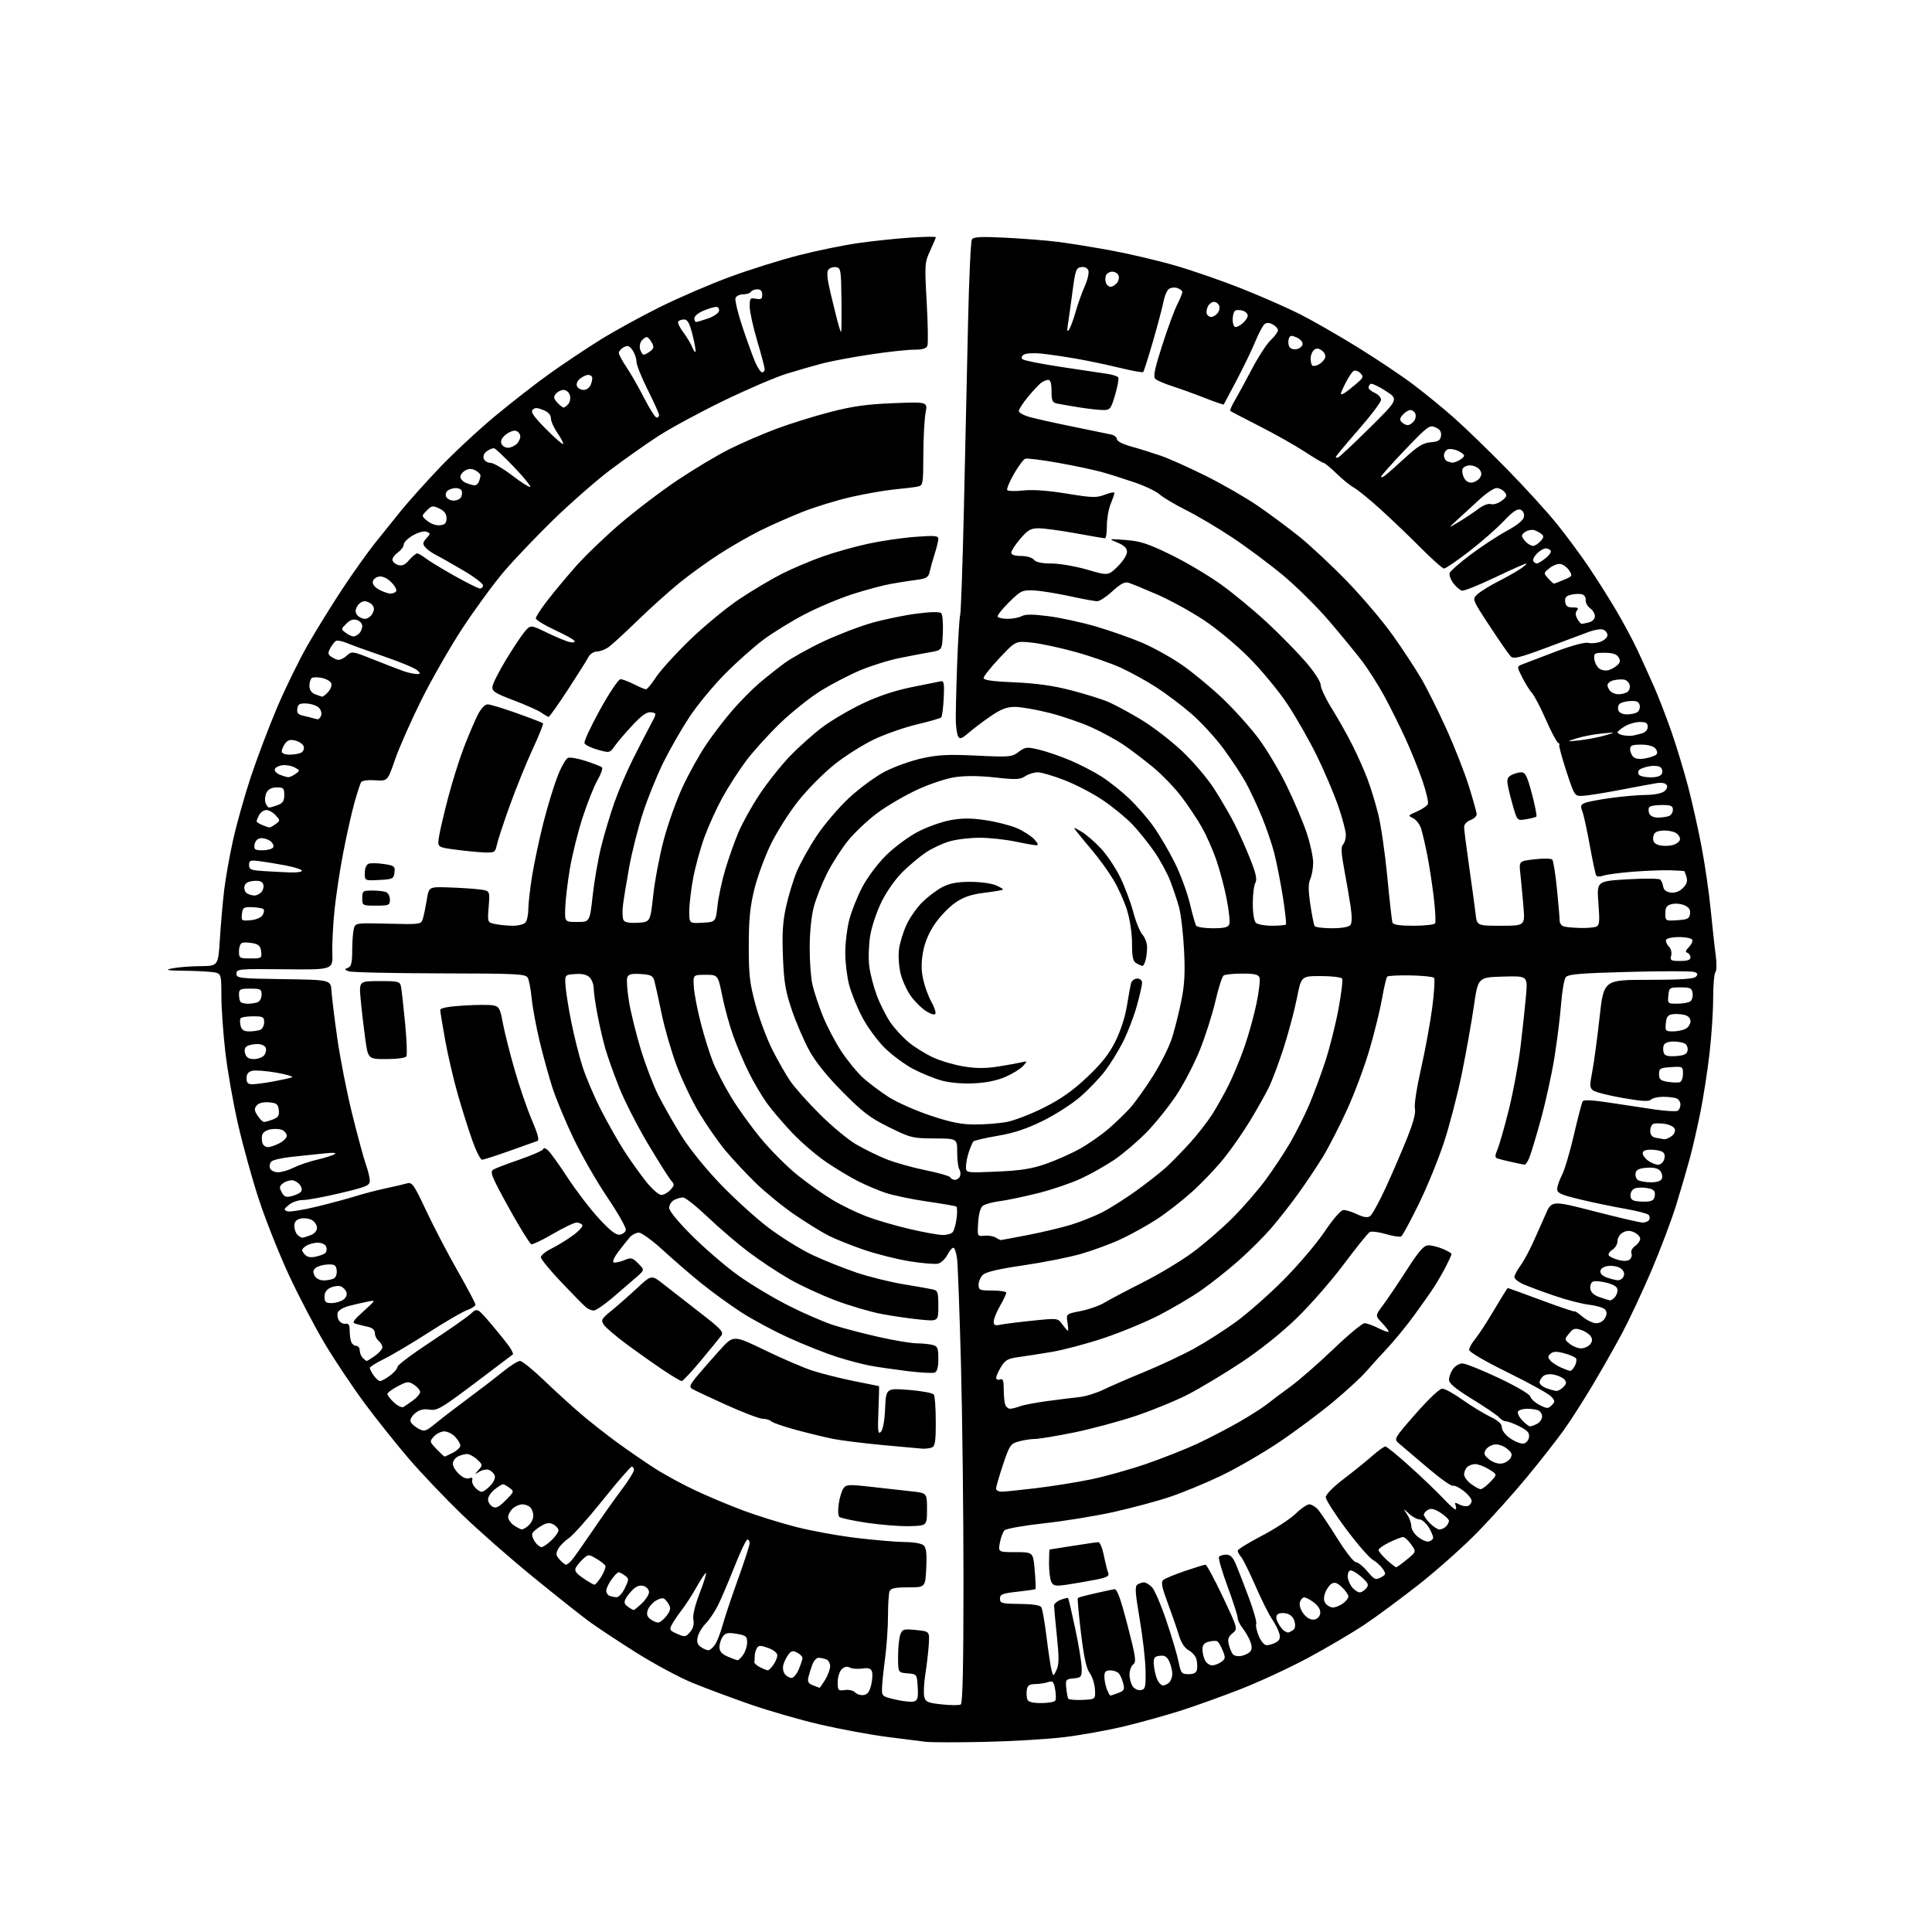 <?xml version="1.0" encoding="UTF-8" standalone="no"?>
<svg 
  version="1.1" 
  xmlns="http://www.w3.org/2000/svg" 
  xmlns:xlink="http://www.w3.org/1999/xlink" 
  xmlns:svg="http://www.w3.org/2000/svg"
  xmlns:rdf="http://www.w3.org/1999/02/22-rdf-syntax-ns#"
  xmlns:cc="http://creativecommons.org/ns#"
  xmlns:dc="http://purl.org/dc/elements/1.1/"
  viewBox="0 0 768 768"
  width="768"
  height="768"
>
<style>svg {background-color: white; }</style>"
<path stroke="none" fill="black" fill-rule="evenodd" d="M391.00,692.44C380.27,692.65 369.93,692.64 368.00,692.40C366.07,692.17 359.10,691.28 352.50,690.43C345.90,689.58 333.98,687.37 326.00,685.52C318.02,683.67 305.43,680.04 298.02,677.45C290.60,674.86 280.37,671.04 275.28,668.96C270.19,666.88 260.16,661.50 253.00,657.00C245.84,652.50 237.29,646.85 234.01,644.43C230.73,642.02 220.73,634.07 211.78,626.77C202.82,619.47 190.14,608.33 183.60,602.00C177.05,595.68 167.66,585.82 162.73,580.10C157.81,574.38 149.84,564.41 145.04,557.94C140.23,551.47 133.03,540.69 129.02,533.97C125.02,527.25 118.59,514.95 114.74,506.63C110.90,498.31 105.60,484.98 102.97,477.00C100.34,469.02 96.60,455.52 94.64,447.00C92.69,438.48 90.39,425.43 89.55,418.00C88.70,410.57 88.00,400.61 88.00,395.87C88.00,387.76 87.86,387.20 85.75,386.63C84.51,386.30 79.22,385.97 74.00,385.90C66.22,385.79 65.22,385.62 68.50,384.94C70.70,384.49 75.70,384.09 79.61,384.06C86.73,384.00 86.73,384.00 87.41,373.25C87.78,367.34 88.54,358.68 89.09,354.00C89.64,349.32 91.23,340.32 92.63,334.00C94.03,327.68 97.19,316.43 99.65,309.00C102.11,301.57 106.82,289.14 110.10,281.38C113.39,273.61 118.92,262.31 122.39,256.28C125.85,250.24 132.09,240.17 136.24,233.90C140.40,227.63 146.13,219.57 148.98,216.00C151.82,212.43 156.53,206.57 159.43,203.00C162.33,199.43 169.16,191.81 174.60,186.07C180.05,180.33 190.02,171.05 196.76,165.44C203.50,159.84 213.37,152.16 218.69,148.38C224.01,144.59 232.89,138.66 238.43,135.20C243.97,131.73 254.80,125.78 262.50,121.97C270.20,118.17 282.80,112.75 290.50,109.94C298.20,107.12 310.35,103.32 317.50,101.48C324.65,99.65 335.23,97.48 341.00,96.65C346.77,95.82 356.11,94.84 361.75,94.46C367.39,94.09 372.00,94.01 372.00,94.29C372.00,94.57 370.99,96.99 369.75,99.66C367.58,104.33 367.53,105.07 368.38,120.20C368.86,128.83 368.99,136.59 368.66,137.44C368.24,138.55 366.68,139.00 363.28,139.01C360.65,139.01 352.88,139.86 346.00,140.90C339.12,141.93 330.57,143.53 327.00,144.45C323.43,145.38 316.91,147.25 312.51,148.62C308.12,150.00 296.85,154.84 287.47,159.39C278.09,163.94 266.39,170.28 261.46,173.49C256.53,176.70 248.00,182.73 242.50,186.88C237.00,191.04 226.93,199.86 220.12,206.47C213.31,213.09 204.37,222.47 200.24,227.32C196.12,232.17 188.71,242.30 183.78,249.82C178.85,257.34 171.47,270.25 167.38,278.50C163.29,286.75 158.62,297.32 157.01,302.00C154.08,310.50 154.08,310.50 149.15,310.17C146.29,309.97 143.94,310.29 143.54,310.93C143.17,311.53 141.96,315.28 140.85,319.26C139.74,323.24 137.75,332.12 136.43,339.00C135.10,345.88 133.54,356.23 132.95,362.00C132.36,367.77 131.98,375.43 132.11,379.00C132.33,385.50 132.33,385.50 113.17,385.30C94.84,385.11 94.00,385.19 94.00,387.03C94.00,388.85 95.00,388.97 112.75,389.23C131.50,389.50 131.50,389.50 131.78,394.00C131.93,396.48 132.97,404.96 134.10,412.86C135.22,420.76 137.88,434.26 140.01,442.86C142.14,451.46 144.58,460.47 145.44,462.88C146.30,465.28 147.00,468.21 147.00,469.38C146.99,471.26 145.68,471.81 135.25,474.29C128.79,475.82 122.09,477.06 120.36,477.04C118.63,477.02 116.16,477.87 114.86,478.93C112.80,480.60 112.71,480.93 114.16,481.50C115.07,481.85 120.47,481.00 126.16,479.60C131.85,478.20 138.75,476.34 141.50,475.46C144.25,474.58 149.43,473.23 153.00,472.46C156.57,471.70 160.51,470.78 161.75,470.42C163.81,469.82 164.47,470.75 169.42,481.27C172.39,487.60 178.01,498.37 181.91,505.21C185.81,512.04 189.00,518.07 189.00,518.61C189.00,519.16 187.49,520.14 185.65,520.81C183.80,521.48 176.94,525.47 170.40,529.68C163.85,533.89 155.91,538.60 152.75,540.16C149.59,541.71 147.00,543.34 147.00,543.77C147.00,544.20 147.70,545.56 148.56,546.78C149.41,548.00 150.56,549.00 151.10,549.00C151.64,549.00 153.41,548.02 155.04,546.81C156.67,545.61 158.00,544.05 158.00,543.35C158.00,542.65 163.96,538.17 171.25,533.38C178.54,528.59 185.68,523.59 187.13,522.27C189.76,519.86 189.76,519.86 195.44,526.56C198.57,530.25 201.83,534.34 202.70,535.66C203.56,536.98 204.10,538.21 203.89,538.39C203.67,538.57 196.88,543.70 188.78,549.80C175.45,559.84 173.75,560.83 170.76,560.35C168.39,559.96 166.78,560.36 165.06,561.75C163.73,562.83 162.91,564.32 163.21,565.11C163.51,565.89 164.92,567.16 166.34,567.92C168.76,569.21 169.22,569.06 173.43,565.61C175.90,563.58 181.66,559.17 186.21,555.80C190.77,552.43 196.90,547.72 199.84,545.33C202.78,542.95 205.87,541.00 206.71,541.00C207.56,541.00 211.90,544.51 216.37,548.81C220.84,553.10 227.43,559.10 231.00,562.14C234.57,565.18 240.98,570.22 245.24,573.34C249.50,576.45 256.25,581.10 260.24,583.67C264.23,586.23 271.62,590.24 276.65,592.58C281.68,594.93 290.12,598.46 295.41,600.44C300.69,602.42 310.11,605.35 316.33,606.96C322.55,608.56 333.68,610.58 341.07,611.43C348.46,612.29 357.00,613.00 360.06,613.00C363.12,613.00 366.28,613.56 367.09,614.25C368.20,615.20 368.47,617.34 368.20,623.25C367.84,631.00 367.84,631.00 361.03,631.00C355.74,631.00 354.08,631.35 353.61,632.58C353.27,633.45 353.00,637.84 352.99,642.33C352.99,646.82 352.48,654.33 351.86,659.00C351.24,663.67 350.68,669.04 350.62,670.91C350.50,674.26 350.62,674.36 356.00,675.61C359.02,676.32 362.31,676.66 363.30,676.37C364.79,675.93 365.05,674.93 364.80,670.67C364.50,665.50 364.50,665.50 360.75,665.19C357.00,664.88 357.00,664.88 357.00,658.50C357.00,655.00 357.40,651.07 357.89,649.78C358.72,647.61 359.21,647.47 364.14,647.96C369.50,648.50 369.50,648.50 369.22,653.50C369.06,656.25 368.46,661.56 367.87,665.29C367.28,669.03 367.07,673.16 367.40,674.46C367.93,676.56 368.76,676.92 374.42,677.53C377.95,677.91 381.33,677.92 381.92,677.55C382.67,677.09 383.00,662.05 383.00,628.52C383.00,601.93 382.55,563.14 382.00,542.33C381.45,521.52 380.75,502.59 380.44,500.25C380.13,497.91 379.47,496.00 378.96,496.00C378.46,496.00 377.38,497.29 376.57,498.87C375.75,500.45 374.11,502.00 372.93,502.31C371.75,502.62 366.67,502.20 361.64,501.39C356.61,500.58 348.45,498.53 343.50,496.84C338.55,495.14 332.25,492.63 329.50,491.25C326.75,489.87 320.66,486.11 315.96,482.91C311.27,479.70 304.29,474.02 300.45,470.29C296.61,466.55 291.17,460.73 288.36,457.35C285.56,453.97 280.92,447.34 278.06,442.60C275.20,437.87 271.14,429.38 269.02,423.75C266.91,418.11 264.20,408.77 263.01,403.00C261.81,397.23 260.53,391.38 260.15,390.00C259.56,387.85 258.81,387.46 254.72,387.19C251.09,386.96 249.83,387.27 249.36,388.50C249.02,389.39 249.30,393.57 249.98,397.81C250.65,402.04 252.75,410.60 254.63,416.83C256.51,423.06 259.66,431.35 261.62,435.25C263.59,439.14 267.64,446.28 270.62,451.11C273.80,456.25 280.20,464.23 286.09,470.40C291.61,476.18 300.27,484.06 305.32,487.91C310.37,491.75 318.34,496.70 323.03,498.90C327.73,501.09 335.62,504.25 340.57,505.91C345.53,507.57 353.84,509.63 359.04,510.49C364.24,511.35 369.51,512.27 370.75,512.55C372.78,512.99 373.00,513.62 373.00,519.15C373.00,525.26 373.00,525.26 365.75,524.55C361.76,524.16 354.90,523.17 350.50,522.34C346.10,521.52 337.84,519.09 332.15,516.95C326.46,514.81 318.13,510.95 313.65,508.37C309.17,505.79 301.90,500.96 297.50,497.64C293.10,494.31 285.82,488.08 281.32,483.79C276.83,479.51 272.41,476.00 271.51,476.00C270.61,476.00 269.00,476.47 267.93,477.04C266.87,477.60 266.00,478.99 266.00,480.12C266.00,481.39 269.57,485.73 275.25,491.38C280.34,496.44 288.51,503.46 293.42,506.98C298.33,510.50 307.33,515.91 313.42,518.99C319.51,522.08 327.65,525.60 331.50,526.82C335.35,528.04 343.45,530.15 349.50,531.51C355.55,532.87 362.30,533.99 364.50,534.00C366.70,534.02 369.51,534.30 370.75,534.63C372.70,535.15 373.00,535.90 373.00,540.15C373.00,543.53 372.55,545.24 371.54,545.62C370.74,545.93 365.90,545.67 360.79,545.04C355.68,544.41 349.02,543.45 346.00,542.90C342.98,542.35 336.90,540.74 332.50,539.33C328.10,537.92 319.55,534.52 313.50,531.77C307.45,529.02 298.90,524.42 294.50,521.55C290.10,518.68 283.12,513.62 279.00,510.30C274.88,506.99 268.00,501.06 263.73,497.14C259.46,493.21 255.07,490.00 253.98,490.00C252.89,490.00 251.30,490.79 250.44,491.75C249.58,492.71 247.52,495.29 245.87,497.48C244.10,499.82 243.32,501.61 243.98,501.83C244.60,502.03 246.46,501.64 248.13,500.95C250.89,499.80 251.37,499.92 253.71,502.26C256.27,504.82 256.27,504.82 252.89,507.78C251.02,509.41 246.80,513.04 243.50,515.86C240.20,518.68 236.82,520.97 236.00,520.96C235.18,520.95 233.82,520.39 233.00,519.72C232.17,519.05 227.78,514.60 223.25,509.82C218.71,505.05 215.00,500.53 215.00,499.77C215.00,499.02 216.91,497.46 219.25,496.31C221.59,495.16 225.43,492.80 227.79,491.07C230.15,489.35 231.81,487.50 231.48,486.97C231.15,486.43 230.11,486.00 229.17,486.00C228.23,486.00 223.97,488.04 219.70,490.54C215.43,493.04 211.58,494.86 211.14,494.59C210.70,494.31 208.29,490.58 205.78,486.30C203.27,482.01 199.75,475.64 197.96,472.15C195.29,466.96 194.95,465.65 196.10,464.93C196.87,464.45 201.66,462.62 206.75,460.87C211.84,459.11 216.00,457.24 216.00,456.71C216.00,456.19 216.76,456.37 217.68,457.13C218.60,457.88 222.15,462.77 225.55,468.00C228.96,473.23 234.57,480.56 238.01,484.30C242.53,489.21 244.86,491.02 246.38,490.80C247.53,490.64 248.62,489.78 248.78,488.90C248.95,488.02 245.62,482.17 241.39,475.90C237.16,469.63 231.12,459.10 227.97,452.50C224.82,445.90 221.07,436.90 219.64,432.50C218.22,428.10 215.91,419.77 214.53,414.00C213.14,408.23 211.72,400.57 211.37,397.00C211.02,393.43 210.32,389.71 209.83,388.75C209.00,387.14 206.25,386.99 174.71,386.93C155.90,386.89 139.63,386.52 138.57,386.10C136.85,385.43 136.82,385.28 138.32,384.71C139.64,384.20 140.00,382.73 140.01,377.78C140.02,374.33 140.31,370.46 140.65,369.18C141.26,366.88 141.39,366.86 154.34,367.18C167.42,367.50 167.42,367.50 168.15,365.00C168.55,363.62 169.24,360.25 169.69,357.50C170.50,352.50 170.50,352.50 178.50,352.77C182.90,352.91 188.36,353.27 190.63,353.56C194.76,354.09 194.76,354.09 194.26,360.39C193.75,366.70 193.75,366.70 197.00,367.35C198.79,367.71 201.90,368.00 203.93,368.00C205.95,368.00 208.14,367.46 208.80,366.80C209.46,366.14 210.00,363.78 210.00,361.55C210.01,359.32 210.70,353.24 211.54,348.04C212.39,342.84 214.40,333.39 216.01,327.04C217.62,320.69 220.14,312.43 221.60,308.67C223.06,304.91 224.94,301.58 225.77,301.26C226.60,300.94 229.80,301.51 232.89,302.52C235.97,303.53 238.85,304.65 239.29,305.01C239.72,305.37 238.93,307.66 237.53,310.09C236.13,312.51 233.46,319.23 231.59,325.00C229.72,330.77 227.44,339.93 226.53,345.35C225.62,350.76 224.79,357.74 224.69,360.85C224.50,366.50 224.50,366.50 229.47,366.50C234.44,366.50 234.44,366.50 235.61,355.93C236.25,350.12 237.78,341.35 239.01,336.43C240.24,331.52 242.59,323.68 244.23,319.00C245.88,314.32 249.14,306.68 251.48,302.00C253.82,297.32 256.95,291.25 258.43,288.50C261.12,283.50 261.12,283.50 258.86,283.15C257.17,282.90 255.29,284.19 251.54,288.17C248.77,291.12 245.57,294.85 244.44,296.45C242.39,299.36 242.37,299.36 237.60,298.03C234.97,297.29 232.60,296.12 232.34,295.43C232.07,294.74 234.86,288.73 238.53,282.09C242.24,275.38 245.85,270.00 246.65,270.00C247.44,270.00 249.84,270.90 252.00,272.00C254.16,273.10 256.31,274.00 256.79,274.00C257.27,274.00 259.05,271.85 260.75,269.23C262.45,266.61 268.49,259.95 274.17,254.44C279.85,248.93 288.75,241.59 293.95,238.12C299.14,234.66 306.79,230.12 310.95,228.03C315.10,225.94 322.35,222.87 327.06,221.21C331.76,219.55 339.86,217.27 345.06,216.15C350.25,215.02 358.66,213.79 363.75,213.41C371.53,212.82 373.00,212.95 373.00,214.18C373.00,214.98 372.36,217.64 371.58,220.07C370.80,222.51 369.90,225.71 369.58,227.19C369.07,229.52 368.37,229.96 364.25,230.51C361.64,230.85 357.02,231.58 354.00,232.13C350.98,232.67 344.23,234.48 339.00,236.15C333.77,237.83 325.21,241.42 319.96,244.15C314.72,246.88 307.29,251.44 303.46,254.30C299.63,257.16 292.71,263.32 288.09,268.00C283.46,272.68 277.12,280.37 274.00,285.11C270.88,289.84 266.24,297.94 263.69,303.11C261.13,308.27 257.48,317.30 255.57,323.17C253.66,329.03 251.20,338.71 250.12,344.67C249.03,350.62 247.91,357.54 247.62,360.02C247.34,362.51 247.46,365.12 247.90,365.83C248.42,366.68 250.38,367.01 253.60,366.81C258.50,366.50 258.50,366.50 259.66,355.93C260.29,350.11 262.17,340.21 263.83,333.93C265.48,327.64 268.88,318.12 271.38,312.76C273.88,307.40 278.14,299.75 280.86,295.76C283.57,291.77 288.29,285.63 291.35,282.12C294.41,278.62 299.12,273.86 301.83,271.56C304.53,269.25 309.02,265.69 311.81,263.64C314.60,261.59 321.53,257.72 327.22,255.04C332.91,252.36 341.60,249.02 346.53,247.62C351.46,246.22 359.48,244.56 364.34,243.93C369.96,243.20 373.54,243.14 374.14,243.74C374.67,244.27 374.96,247.79 374.80,251.57C374.50,258.44 374.50,258.44 370.00,259.22C367.52,259.64 361.98,260.70 357.68,261.56C353.37,262.42 346.26,264.64 341.87,266.49C337.48,268.35 330.43,272.02 326.20,274.65C321.96,277.29 314.76,283.03 310.20,287.41C305.63,291.80 299.51,298.56 296.59,302.44C293.68,306.32 289.42,312.94 287.12,317.14C284.82,321.34 281.64,328.35 280.04,332.73C278.44,337.10 276.43,344.40 275.57,348.95C274.71,353.50 274.00,359.44 274.00,362.16C274.00,367.10 274.00,367.10 279.25,366.80C284.50,366.50 284.50,366.50 285.22,360.00C285.62,356.43 287.03,349.90 288.35,345.50C289.67,341.10 291.98,334.57 293.48,331.00C294.97,327.43 298.71,320.68 301.79,316.00C304.87,311.32 310.34,304.42 313.94,300.66C317.55,296.90 323.48,291.61 327.13,288.90C330.78,286.20 337.98,281.99 343.13,279.56C349.35,276.62 355.89,274.46 362.59,273.12C368.13,272.01 373.31,270.97 374.09,270.80C375.22,270.56 375.43,271.87 375.15,277.50C374.96,281.35 374.51,284.80 374.15,285.17C373.79,285.54 369.51,286.78 364.62,287.93C359.74,289.08 352.09,291.74 347.62,293.84C343.16,295.95 336.00,300.45 331.73,303.86C327.46,307.27 321.02,313.75 317.42,318.28C313.81,322.80 308.89,330.55 306.47,335.50C304.05,340.45 301.07,348.55 299.86,353.50C298.15,360.50 297.65,365.50 297.65,376.00C297.64,387.58 298.02,390.91 300.34,399.41C301.82,404.87 304.79,412.83 306.94,417.11C309.08,421.39 312.31,427.06 314.11,429.70C315.92,432.34 321.25,438.32 325.96,443.00C330.67,447.68 337.09,453.01 340.23,454.85C343.37,456.70 348.75,459.34 352.17,460.73C355.60,462.11 362.70,464.12 367.95,465.19C373.20,466.25 377.65,467.55 377.83,468.06C378.02,468.58 378.82,469.00 379.61,469.00C380.41,469.00 381.31,468.35 381.62,467.55C381.93,466.75 381.80,465.51 381.34,464.80C380.88,464.08 380.50,461.05 380.50,458.05C380.50,452.59 380.50,452.59 371.43,452.55C362.76,452.50 361.94,452.30 353.43,448.10C345.92,444.41 342.99,442.18 334.99,434.10C328.66,427.72 324.19,422.16 321.65,417.50C319.55,413.65 316.45,406.45 314.77,401.50C312.24,394.03 311.63,390.44 311.23,380.38C310.86,371.12 311.15,366.41 312.48,360.38C313.44,356.05 315.34,349.80 316.71,346.50C318.08,343.20 321.62,336.83 324.59,332.35C327.56,327.87 333.33,321.08 337.42,317.27C341.51,313.45 347.93,308.72 351.68,306.76C355.43,304.81 362.08,302.42 366.45,301.46C372.93,300.03 376.96,299.83 388.22,300.37C401.32,301.00 402.19,300.92 404.93,298.89C407.62,296.90 408.18,296.84 413.16,298.03C416.10,298.74 421.65,300.65 425.50,302.29C429.35,303.92 434.93,306.81 437.89,308.71C440.86,310.61 445.75,314.49 448.77,317.33C451.78,320.17 456.16,325.20 458.50,328.50C460.85,331.80 464.63,338.22 466.90,342.77C469.18,347.31 471.89,354.61 472.94,358.98C473.98,363.35 475.12,367.39 475.48,367.96C475.83,368.53 478.81,369.00 482.09,369.00C486.62,369.00 488.21,368.62 488.67,367.42C489.01,366.54 488.52,361.98 487.60,357.28C486.68,352.58 484.82,345.57 483.46,341.71C482.11,337.84 479.61,332.16 477.89,329.09C476.18,326.02 472.52,320.51 469.77,316.85C467.02,313.20 461.78,307.77 458.13,304.79C454.48,301.81 449.33,297.89 446.67,296.09C444.02,294.28 438.45,291.23 434.29,289.31C430.14,287.39 422.46,284.73 417.24,283.41C412.02,282.08 405.83,281.00 403.48,281.00C400.23,281.00 397.96,281.86 393.86,284.66C390.91,286.67 386.97,289.64 385.10,291.26C382.37,293.62 381.54,293.92 380.90,292.79C380.46,292.00 380.04,289.37 379.96,286.93C379.87,284.49 380.10,274.40 380.46,264.50C380.82,254.60 381.37,245.60 381.68,244.50C381.99,243.40 382.67,224.05 383.18,201.50C383.69,178.95 384.43,146.10 384.81,128.50C385.19,110.90 385.88,95.91 386.35,95.18C387.02,94.14 389.92,94.00 399.85,94.50C406.81,94.85 416.10,95.59 420.50,96.14C424.90,96.69 434.37,98.22 441.55,99.54C448.73,100.86 460.21,103.55 467.05,105.53C473.90,107.50 485.80,111.62 493.50,114.68C501.20,117.75 511.50,122.25 516.38,124.70C521.27,127.15 531.68,133.11 539.52,137.94C547.35,142.78 557.53,149.59 562.13,153.10C566.73,156.60 573.88,162.44 578.00,166.09C582.12,169.73 591.43,178.74 598.68,186.11C605.92,193.47 615.06,203.50 618.99,208.39C622.92,213.27 628.73,221.15 631.90,225.89C635.07,230.62 639.94,238.36 642.71,243.07C645.48,247.79 649.21,254.76 650.98,258.57C652.76,262.38 655.70,268.88 657.52,273.00C659.34,277.12 662.46,285.22 664.47,291.00C666.47,296.77 669.41,306.45 671.00,312.50C672.60,318.55 675.02,329.35 676.38,336.50C677.74,343.65 679.38,354.90 680.02,361.50C680.67,368.10 681.55,376.20 682.00,379.50C682.46,382.94 682.42,385.91 681.90,386.45C681.41,386.97 681.00,391.70 681.00,396.96C681.00,402.21 680.34,412.13 679.53,419.01C678.73,425.88 677.12,436.23 675.96,442.00C674.80,447.77 672.95,455.88 671.85,460.00C670.75,464.12 668.30,472.55 666.40,478.72C664.50,484.89 660.00,496.82 656.41,505.22C652.81,513.62 647.58,524.77 644.79,530.00C641.99,535.23 636.76,544.45 633.16,550.50C629.56,556.55 624.36,564.65 621.62,568.50C618.87,572.35 612.35,580.67 607.13,587.00C601.91,593.33 593.11,603.15 587.57,608.84C582.03,614.53 571.60,623.85 564.39,629.55C557.17,635.24 547.27,642.57 542.39,645.83C537.50,649.09 527.45,655.01 520.05,658.99C512.65,662.97 500.50,668.60 493.05,671.50C485.60,674.40 475.00,678.21 469.51,679.96C464.01,681.71 454.11,684.48 447.51,686.10C440.90,687.72 429.88,689.72 423.00,690.55C416.12,691.37 401.73,692.22 391.00,692.44zM413.91,677.00C416.64,677.00 419.16,676.56 419.49,676.02C419.82,675.48 419.80,673.44 419.43,671.49C418.85,668.41 418.49,668.04 416.63,668.67C415.46,669.07 413.15,669.42 411.50,669.45C409.14,669.49 408.43,670.00 408.17,671.82C407.99,673.10 408.09,674.79 408.39,675.57C408.76,676.54 410.52,677.00 413.91,677.00zM430.30,675.74C435.50,675.50 435.50,675.50 435.25,671.50C435.12,669.30 434.17,666.37 433.15,665.00C431.84,663.21 430.84,658.62 429.69,649.04C428.80,641.64 428.24,635.42 428.45,635.22C428.65,635.02 431.67,634.20 435.16,633.41C438.65,632.61 442.16,631.86 442.96,631.73C444.05,631.56 445.39,635.21 448.19,646.00C451.47,658.59 451.77,660.65 450.48,661.61C449.67,662.22 449.00,664.05 449.00,665.67C449.00,667.29 449.59,669.43 450.32,670.42C451.05,671.42 452.49,672.04 453.57,671.83C455.29,671.48 455.49,670.61 455.37,663.97C455.30,659.86 454.25,650.70 453.04,643.61C451.24,633.03 451.08,630.57 452.17,629.87C452.90,629.41 454.06,629.02 454.75,629.02C455.44,629.01 456.84,629.84 457.88,630.88C458.91,631.91 461.49,637.87 463.61,644.13C465.73,650.38 467.92,657.75 468.48,660.50C469.43,665.16 469.71,665.50 472.49,665.50C474.58,665.50 475.58,664.96 475.82,663.67C476.02,662.66 475.92,660.83 475.62,659.60C475.31,658.37 473.93,656.77 472.56,656.03C470.93,655.16 469.57,653.09 468.66,650.10C467.89,647.57 465.90,641.81 464.22,637.30C461.79,630.74 461.43,628.89 462.46,628.03C463.17,627.45 467.03,625.85 471.05,624.48C475.06,623.12 478.73,622.00 479.20,622.00C479.67,622.00 482.76,627.74 486.08,634.75C492.10,647.50 492.10,647.50 489.94,649.25C488.27,650.61 487.94,651.61 488.47,653.74C488.85,655.25 489.58,656.99 490.09,657.60C490.60,658.22 492.12,658.51 493.48,658.25C494.83,657.99 496.41,657.21 496.99,656.51C497.72,655.63 497.73,654.41 497.00,652.50C496.43,651.00 495.07,648.63 493.98,647.25C492.89,645.86 491.99,644.00 491.99,643.12C491.98,642.23 490.18,636.62 487.98,630.67C485.78,624.71 484.24,619.42 484.55,618.92C484.86,618.41 486.15,618.00 487.41,618.00C489.16,618.00 490.11,619.00 491.46,622.25C492.44,624.59 494.72,630.49 496.54,635.37C498.36,640.25 499.63,644.81 499.36,645.50C499.09,646.20 499.56,648.39 500.39,650.38C501.24,652.42 502.60,654.00 503.51,654.00C504.40,654.00 506.04,653.51 507.15,652.92C508.65,652.12 509.02,651.21 508.58,649.44C508.25,648.13 506.92,645.49 505.62,643.58C504.33,641.68 501.35,635.70 499.01,630.31C496.66,624.91 494.12,619.79 493.37,618.92C492.62,618.05 492.00,616.93 492.00,616.42C492.00,615.91 496.31,613.25 501.58,610.50C506.85,607.75 512.89,603.81 515.00,601.75C517.12,599.69 519.55,598.00 520.42,598.00C521.29,598.00 522.79,598.85 523.75,599.88C524.71,600.92 528.20,606.09 531.49,611.38C534.79,616.67 538.16,621.00 538.99,621.00C539.82,621.00 541.87,622.64 543.56,624.64C546.31,627.92 546.83,628.16 548.88,627.07C550.94,625.96 551.02,625.66 549.72,623.70C548.93,622.51 547.11,620.86 545.67,620.02C544.24,619.18 539.45,613.65 535.03,607.73C530.61,601.81 527.00,596.15 527.00,595.16C527.00,594.09 529.92,591.12 534.12,587.92C538.04,584.94 543.15,580.81 545.48,578.75C547.82,576.69 550.16,575.00 550.70,575.00C551.24,575.00 555.69,578.63 560.59,583.07C565.49,587.51 571.36,593.13 573.64,595.57C575.92,598.01 578.11,600.00 578.50,600.00C578.89,600.00 578.95,599.31 578.63,598.48C578.15,597.22 578.40,597.15 580.10,598.05C581.23,598.66 582.80,598.91 583.58,598.61C584.36,598.31 585.00,597.41 585.00,596.60C585.00,595.80 583.58,594.03 581.83,592.67C580.09,591.30 578.16,590.38 577.54,590.62C576.92,590.86 572.38,587.63 567.46,583.43C562.53,579.24 557.49,574.96 556.25,573.91C553.99,572.01 553.99,572.01 562.74,562.00C567.83,556.20 572.26,552.00 573.32,552.00C574.32,552.00 577.92,553.98 581.32,556.40C584.72,558.82 589.64,561.83 592.25,563.10C595.62,564.73 597.00,566.00 597.01,567.45C597.01,568.66 598.42,570.46 600.44,571.84C602.33,573.12 604.69,574.02 605.69,573.83C606.68,573.64 607.64,572.50 607.81,571.29C608.05,569.60 607.21,568.64 604.10,567.05C601.89,565.92 599.44,565.00 598.66,565.00C597.88,565.00 596.69,564.33 596.01,563.51C595.33,562.70 590.56,559.43 585.39,556.26C578.54,552.05 576.01,549.95 576.01,548.47C576.00,547.36 576.70,545.44 577.56,544.22C578.41,543.00 580.10,541.99 581.31,541.99C582.51,541.98 588.99,544.57 595.70,547.74C602.78,551.08 608.07,554.20 608.33,555.16C608.57,556.08 610.23,557.58 612.01,558.50C614.94,560.02 615.40,560.03 616.81,558.62C618.22,557.21 618.20,556.88 616.62,555.13C615.66,554.07 607.93,549.79 599.44,545.61C590.22,541.08 584.00,537.44 584.00,536.59C584.00,535.80 585.07,533.88 586.37,532.33C587.68,530.77 591.07,525.56 593.91,520.75C596.75,515.94 599.21,512.00 599.38,512.00C599.54,512.00 605.60,514.21 612.84,516.90C620.08,519.60 626.00,521.58 626.00,521.31C626.00,521.04 627.38,521.99 629.08,523.41C630.77,524.83 633.23,526.00 634.54,526.00C635.93,526.00 637.39,525.14 638.03,523.94C638.83,522.46 638.83,521.50 638.06,520.57C637.47,519.86 634.62,519.00 631.74,518.66C628.86,518.32 622.67,516.73 618.00,515.12C613.32,513.52 607.81,511.48 605.75,510.59C603.69,509.70 602.00,508.39 602.00,507.68C602.00,506.97 603.01,505.02 604.25,503.34C605.49,501.66 607.71,497.63 609.19,494.39C610.67,491.15 612.99,485.95 614.35,482.83C616.82,477.16 616.82,477.16 633.98,481.58C643.42,484.01 651.98,486.00 653.01,486.00C654.04,486.00 655.18,485.51 655.55,484.91C655.92,484.31 655.81,483.41 655.30,482.90C654.79,482.39 650.58,481.31 645.94,480.50C641.30,479.70 633.34,478.04 628.25,476.82C620.57,474.98 619.00,474.28 619.00,472.69C619.00,471.63 619.85,469.14 620.89,467.14C621.94,465.14 624.07,457.95 625.64,451.17C627.21,444.39 628.78,438.38 629.13,437.81C629.55,437.11 632.97,437.28 639.63,438.30C645.06,439.14 653.18,440.36 657.67,441.02C662.17,441.68 666.33,441.91 666.92,441.55C667.52,441.18 668.00,440.06 668.00,439.05C668.00,438.04 667.29,436.94 666.42,436.61C665.55,436.27 663.16,436.00 661.12,436.00C659.07,436.00 656.90,436.50 656.28,437.12C655.46,437.94 652.51,437.77 645.06,436.46C639.50,435.49 634.23,434.15 633.34,433.50C631.91,432.46 631.86,431.58 632.96,425.91C633.64,422.38 634.94,412.75 635.85,404.50C637.50,389.50 637.50,389.50 655.20,389.50C667.77,389.50 673.25,389.15 674.12,388.28C675.07,387.33 674.95,386.92 673.54,386.38C672.55,386.00 660.89,385.98 647.62,386.34C627.73,386.88 623.30,387.26 622.38,388.51C621.76,389.35 620.93,394.19 620.54,399.27C620.15,404.34 618.96,413.90 617.89,420.50C616.83,427.10 614.37,438.28 612.42,445.34C610.47,452.40 608.38,459.27 607.78,460.59C607.17,461.92 606.41,462.99 606.09,462.98C605.77,462.96 603.48,462.50 601.00,461.95C598.52,461.40 595.93,460.74 595.23,460.50C594.21,460.13 594.23,459.39 595.32,456.77C596.08,454.97 598.09,447.87 599.81,441.00C601.52,434.12 603.61,422.88 604.44,416.00C605.27,409.12 606.25,400.00 606.62,395.71C607.28,387.92 607.28,387.92 597.41,388.21C587.54,388.50 587.54,388.50 585.88,400.00C584.96,406.32 582.83,418.32 581.13,426.65C579.43,434.98 576.23,447.33 574.01,454.09C571.79,460.85 567.27,471.90 563.97,478.64C560.67,485.39 557.53,491.17 557.00,491.50C556.48,491.82 553.73,491.40 550.90,490.56C548.07,489.72 545.18,489.37 544.48,489.77C543.77,490.17 539.16,495.90 534.22,502.50C529.29,509.10 520.81,518.80 515.38,524.06C509.30,529.94 500.81,536.71 493.32,541.67C486.62,546.10 477.17,551.77 472.32,554.28C467.47,556.78 458.03,560.66 451.34,562.89C444.65,565.12 433.57,568.09 426.71,569.48C419.86,570.86 412.96,572.00 411.37,572.01C409.79,572.01 406.92,572.45 404.99,572.99C401.70,573.90 401.32,574.46 398.71,582.23C397.19,586.78 395.95,591.06 395.97,591.75C395.99,592.44 397.01,592.99 398.25,592.97C399.49,592.95 405.68,592.32 412.00,591.55C418.32,590.79 428.05,589.24 433.61,588.09C439.17,586.95 449.07,584.18 455.61,581.93C462.15,579.68 471.31,576.06 475.96,573.89C480.61,571.71 488.04,567.86 492.46,565.32C496.88,562.78 501.85,559.62 503.50,558.30C505.15,556.98 509.35,553.83 512.83,551.30C516.31,548.78 524.02,542.05 529.96,536.36C535.91,530.66 541.52,526.00 542.43,526.00C543.34,526.00 545.86,526.91 548.04,528.02C550.22,529.13 552.00,529.72 552.00,529.33C552.00,528.93 550.79,527.35 549.32,525.81C546.64,523.01 546.64,523.01 549.81,518.75C551.56,516.41 555.80,510.13 559.24,504.78C564.12,497.20 566.00,495.05 567.78,495.03C569.04,495.01 571.62,495.65 573.53,496.45C575.44,497.25 577.00,498.16 577.00,498.49C577.00,498.81 576.04,500.96 574.86,503.27C573.69,505.57 571.57,509.27 570.14,511.48C568.72,513.69 565.09,518.88 562.06,523.00C559.04,527.12 554.24,532.98 551.41,536.00C548.58,539.02 544.78,543.22 542.96,545.32C541.15,547.43 535.35,552.76 530.08,557.17C524.81,561.58 515.10,568.82 508.50,573.26C501.90,577.70 491.49,583.72 485.37,586.64C479.25,589.57 470.07,593.36 464.97,595.06C459.87,596.77 449.80,599.47 442.60,601.06C435.39,602.66 422.98,604.67 415.00,605.54C407.02,606.42 399.97,607.66 399.32,608.32C398.68,608.97 397.84,611.19 397.46,613.25C396.78,617.00 396.78,617.00 403.74,617.00C410.71,617.00 410.71,617.00 411.31,624.21C411.65,628.17 411.79,631.54 411.64,631.69C411.49,631.84 408.24,632.31 404.43,632.73C398.42,633.40 397.50,633.77 397.50,635.50C397.50,637.32 398.19,637.51 405.33,637.58C410.49,637.63 413.43,638.09 413.95,638.91C414.38,639.61 415.31,644.97 416.03,650.84C416.75,656.70 417.65,662.62 418.03,664.00C418.72,666.50 418.72,666.50 419.99,663.82C420.99,661.71 421.02,658.87 420.12,650.32C419.50,644.37 419.00,638.93 419.00,638.23C419.00,637.52 420.19,636.50 421.64,635.95C423.09,635.40 424.42,635.09 424.59,635.26C424.77,635.44 426.05,640.96 427.45,647.54C428.85,654.12 429.99,661.16 429.99,663.19C430.00,666.62 429.77,666.90 426.75,667.19C423.68,667.48 423.52,667.70 423.85,671.00C424.04,672.92 424.40,674.83 424.65,675.24C424.90,675.64 427.44,675.87 430.30,675.74zM343.31,673.81C344.84,673.59 345.68,672.45 346.32,669.74C346.81,667.67 346.93,665.26 346.59,664.38C346.14,663.21 345.10,662.91 342.74,663.27C340.96,663.54 338.74,663.37 337.82,662.88C336.68,662.29 335.64,662.51 334.57,663.57C333.71,664.44 333.00,666.74 333.00,668.68C333.00,672.00 333.18,672.20 335.82,671.81C337.42,671.58 339.20,671.99 339.92,672.76C340.62,673.50 342.14,673.98 343.31,673.81zM441.41,674.00C441.66,674.00 443.07,673.54 444.54,672.98C446.82,672.12 447.11,671.57 446.52,669.24C446.15,667.74 445.37,665.95 444.80,665.26C444.22,664.57 442.69,664.00 441.38,664.00C439.53,664.00 439.00,664.54 439.00,666.43C439.00,667.77 439.44,670.02 439.98,671.43C440.51,672.85 441.16,674.00 441.41,674.00zM325.76,670.94C325.91,670.97 326.92,669.54 328.01,667.75C329.10,665.96 329.99,663.54 330.00,662.36C330.00,661.18 329.29,659.94 328.42,659.61C327.55,659.27 326.19,659.00 325.39,659.00C324.60,659.00 323.52,660.14 322.98,661.54C322.45,662.94 321.74,665.19 321.40,666.54C320.91,668.48 321.27,669.18 323.14,669.93C324.44,670.45 325.62,670.90 325.76,670.94zM462.28,670.00C463.00,670.00 464.14,669.46 464.80,668.80C465.46,668.14 466.00,666.59 466.00,665.35C466.00,664.11 465.47,661.93 464.82,660.50C463.92,658.53 463.02,657.97 461.07,658.20C458.91,658.45 458.52,658.98 458.65,661.50C458.73,663.15 459.28,665.74 459.87,667.25C460.47,668.76 461.55,670.00 462.28,670.00zM314.67,667.00C315.46,667.00 316.75,665.44 317.55,663.53C318.35,661.62 319.00,659.62 319.00,659.07C319.00,658.52 318.06,657.57 316.92,656.96C315.23,656.05 314.57,656.19 313.43,657.67C312.65,658.68 311.74,660.52 311.40,661.76C311.06,663.01 311.33,664.70 312.01,665.51C312.69,666.33 313.89,667.00 314.67,667.00zM305.19,663.99C305.57,663.99 306.59,663.00 307.44,661.78C308.30,660.56 309.00,658.85 309.00,657.98C309.00,657.07 307.45,655.84 305.38,655.09C302.35,654.00 301.61,654.01 300.89,655.14C300.42,655.89 300.02,657.29 300.02,658.25C300.01,659.21 299.94,660.34 299.86,660.75C299.79,661.16 300.80,662.06 302.11,662.74C303.43,663.41 304.81,663.98 305.19,663.99zM481.84,662.00C482.82,662.00 484.46,661.39 485.49,660.63C487.15,659.42 487.21,658.93 486.05,656.11C485.33,654.38 484.37,652.73 483.92,652.45C483.46,652.17 481.95,652.23 480.55,652.58C478.68,653.05 478.00,653.88 478.00,655.67C478.00,657.03 478.47,659.00 479.04,660.07C479.60,661.13 480.87,662.00 481.84,662.00zM293.19,659.96C293.57,659.98 294.59,659.00 295.44,657.78C296.30,656.56 297.00,654.34 297.00,652.87C297.00,650.49 296.52,650.09 292.82,649.47C289.42,648.89 288.40,649.10 287.32,650.57C286.60,651.57 286.00,653.44 286.00,654.74C286.00,656.44 286.90,657.49 289.25,658.51C291.04,659.29 292.81,659.94 293.19,659.96zM281.58,656.00C282.23,656.00 283.45,654.96 284.28,653.69C285.11,652.43 286.46,648.94 287.28,645.94C288.09,642.95 290.84,634.74 293.38,627.70C295.92,620.66 298.00,614.25 298.00,613.45C298.00,612.65 297.60,612.00 297.11,612.00C296.62,612.00 294.31,616.84 291.97,622.75C289.64,628.66 286.67,635.61 285.38,638.19C284.08,640.77 281.91,644.00 280.55,645.36C279.19,646.72 277.77,649.06 277.39,650.57C276.88,652.62 277.17,653.65 278.54,654.66C279.55,655.40 280.92,656.00 281.58,656.00zM274.33,648.75C275.54,647.32 275.98,645.66 275.63,643.89C275.29,642.21 276.21,638.32 278.07,633.47C279.72,629.21 280.87,625.54 280.65,625.32C280.43,625.09 278.78,627.52 276.99,630.70C275.20,633.89 272.51,638.08 271.01,640.00C269.51,641.92 267.75,644.52 267.09,645.78C266.00,647.86 266.19,648.18 269.20,649.49C272.28,650.82 272.62,650.77 274.33,648.75zM512.00,648.97C512.27,648.97 513.12,648.57 513.89,648.09C514.80,647.51 515.05,646.33 514.62,644.62C514.20,642.96 513.05,641.80 511.41,641.39C510.00,641.04 508.39,641.21 507.83,641.77C507.14,642.46 507.21,643.54 508.06,645.14C508.74,646.44 509.79,647.83 510.40,648.23C511.00,648.64 511.73,648.97 512.00,648.97zM261.62,645.00C262.30,645.00 263.78,643.83 264.91,642.39C266.45,640.43 266.71,639.33 265.97,637.95C265.43,636.94 264.52,635.82 263.95,635.47C263.38,635.12 261.84,635.53 260.53,636.39C259.22,637.24 257.84,638.94 257.45,640.15C256.96,641.70 257.29,642.74 258.57,643.67C259.57,644.40 260.94,645.00 261.62,645.00zM522.37,643.80C523.66,643.62 524.62,642.66 524.80,641.37C525.00,640.00 524.14,638.47 522.42,637.12C520.94,635.95 519.17,635.00 518.48,635.00C517.80,635.00 517.00,635.89 516.71,636.99C516.41,638.14 517.04,640.06 518.21,641.54C519.49,643.16 521.02,644.00 522.37,643.80zM251.89,640.00C252.16,640.00 253.65,638.79 255.20,637.31C256.74,635.84 258.00,633.84 258.00,632.88C258.00,631.92 257.07,630.84 255.93,630.48C254.59,630.05 253.14,630.46 251.84,631.65C250.72,632.65 249.35,634.35 248.78,635.41C247.97,636.92 248.14,637.63 249.56,638.67C250.56,639.40 251.61,640.00 251.89,640.00zM529.90,639.00C530.81,639.00 532.56,638.30 533.78,637.44C535.00,636.59 536.00,635.32 536.00,634.62C536.00,633.92 534.85,632.27 533.46,630.96C531.49,629.11 530.53,628.80 529.26,629.60C528.36,630.18 527.21,631.86 526.71,633.36C526.09,635.22 526.19,636.53 527.03,637.53C527.70,638.34 528.99,639.00 529.90,639.00zM245.06,634.92C245.93,634.96 247.42,633.34 248.40,631.30C250.09,627.75 250.09,627.54 248.39,626.30C247.42,625.58 246.28,625.00 245.88,625.00C245.47,625.00 244.21,626.31 243.07,627.90C241.93,629.50 241.00,631.49 241.00,632.32C241.00,633.15 241.56,634.06 242.25,634.34C242.94,634.62 244.20,634.88 245.06,634.92zM540.53,633.00C541.20,633.00 542.36,632.27 543.09,631.39C544.25,629.99 543.98,629.37 541.14,626.83C539.32,625.21 537.31,624.07 536.67,624.30C536.03,624.53 535.62,625.77 535.77,627.06C535.92,628.34 536.78,630.20 537.68,631.20C538.58,632.19 539.86,633.00 540.53,633.00zM424.71,629.84C419.63,630.60 418.80,630.49 417.96,628.92C417.43,627.94 417.00,624.63 417.00,621.57C417.00,618.50 417.11,615.98 417.25,615.95C417.39,615.92 421.55,615.27 426.50,614.49C431.45,613.71 436.00,613.05 436.61,613.04C437.22,613.02 438.20,615.36 438.79,618.25C439.37,621.14 440.14,624.25 440.50,625.16C441.03,626.52 440.17,627.02 435.82,627.90C432.90,628.48 427.89,629.36 424.71,629.84zM236.26,629.94C236.69,629.97 237.92,628.54 239.01,626.75C240.10,624.96 240.85,623.05 240.67,622.51C240.49,621.96 238.89,620.67 237.13,619.64C234.00,617.81 233.86,617.81 231.87,619.62C230.74,620.64 229.42,622.22 228.93,623.12C228.26,624.39 228.90,625.35 231.78,627.32C233.82,628.73 235.84,629.91 236.26,629.94zM555.00,623.00C555.30,623.00 557.23,621.61 559.28,619.92C563.02,616.84 563.02,616.84 560.94,613.92C559.80,612.31 558.36,611.00 557.75,611.00C557.13,611.00 554.69,611.94 552.32,613.09C549.94,614.24 548.00,615.61 548.00,616.15C548.00,616.68 549.45,618.44 551.22,620.06C553.00,621.68 554.69,623.00 555.00,623.00zM225.00,622.00C225.38,622.00 226.38,621.21 227.23,620.25C228.08,619.29 231.82,614.00 235.55,608.50C239.28,603.00 244.51,595.62 247.17,592.10C249.82,588.58 252.00,585.09 252.00,584.35C252.00,583.61 251.61,583.00 251.14,583.00C250.67,583.00 245.50,588.96 239.66,596.25C233.82,603.54 227.71,610.39 226.07,611.48C224.44,612.56 222.55,614.47 221.88,615.72C220.87,617.61 220.97,618.31 222.49,619.99C223.49,621.10 224.62,622.00 225.00,622.00zM215.25,615.00C215.88,615.00 217.65,613.79 219.20,612.31C220.74,610.84 222.00,609.05 222.00,608.35C222.00,607.65 221.09,606.58 219.98,605.99C218.42,605.15 217.29,605.30 215.01,606.65C213.39,607.61 211.86,608.93 211.61,609.58C211.36,610.24 211.82,611.72 212.63,612.89C213.45,614.05 214.63,615.00 215.25,615.00zM567.85,612.79C568.67,612.63 569.48,612.05 569.66,611.50C569.84,610.95 569.10,609.04 568.01,607.25C566.92,605.46 565.26,604.00 564.33,604.00C563.39,604.00 561.51,602.99 560.14,601.75C557.66,599.50 557.66,599.50 559.33,601.97C560.25,603.33 561.00,605.44 561.00,606.65C561.00,607.86 562.21,609.80 563.68,610.97C565.16,612.13 567.03,612.95 567.85,612.79zM207.42,607.95C207.93,607.98 209.17,607.26 210.17,606.35C211.18,605.43 212.00,603.72 212.00,602.55C212.00,601.37 211.46,599.86 210.80,599.20C210.14,598.54 208.71,598.00 207.63,598.00C206.54,598.00 204.83,598.74 203.83,599.65C202.82,600.57 202.00,602.09 202.00,603.03C202.00,603.98 203.01,605.46 204.25,606.33C205.49,607.19 206.91,607.92 207.42,607.95zM572.25,608.00C572.99,608.00 574.14,607.46 574.80,606.80C575.46,606.14 575.99,605.13 575.99,604.55C575.98,603.97 574.49,602.54 572.67,601.36C570.29,599.82 568.89,599.48 567.68,600.16C566.76,600.68 566.00,601.55 566.00,602.10C566.00,602.64 567.10,604.20 568.45,605.55C569.80,606.90 571.51,608.00 572.25,608.00zM361.50,606.67C357.65,606.76 350.00,606.15 344.50,605.32C339.00,604.49 334.11,603.44 333.63,602.98C333.14,602.52 333.05,600.15 333.42,597.71C333.78,595.27 334.63,592.52 335.30,591.60C336.40,590.09 337.52,590.04 346.51,591.06C352.01,591.69 359.20,592.49 362.50,592.85C368.50,593.50 368.50,593.50 368.50,600.00C368.50,606.50 368.50,606.50 361.50,606.67zM201.00,596.40C204.39,593.01 204.44,592.85 202.56,591.45C201.49,590.65 200.31,590.00 199.94,590.00C199.57,590.00 198.08,590.93 196.63,592.07C195.19,593.21 194.00,594.99 194.00,596.02C194.00,597.06 194.79,598.35 195.75,598.90C197.14,599.70 198.21,599.19 201.00,596.40zM191.48,593.00C192.12,593.00 193.69,591.90 194.95,590.55C196.30,589.12 197.00,587.45 196.65,586.53C196.32,585.66 195.30,584.67 194.39,584.32C193.48,583.97 191.78,584.27 190.62,584.98C188.57,586.24 188.56,586.22 190.25,584.31C191.92,582.43 191.90,582.25 189.68,580.17C188.41,578.98 186.58,578.00 185.62,578.00C184.66,578.00 183.00,578.47 181.93,579.04C180.87,579.60 180.00,580.88 180.00,581.86C180.00,582.85 181.10,584.69 182.45,585.95C183.94,587.35 185.54,588.01 186.53,587.63C187.59,587.22 188.01,587.44 187.71,588.25C187.46,588.94 187.95,590.29 188.79,591.25C189.62,592.21 190.84,593.00 191.48,593.00zM588.56,591.97C589.15,591.99 590.89,590.68 592.44,589.06C595.25,586.13 595.25,586.13 591.88,584.07C590.02,582.93 587.58,582.01 586.45,582.00C585.32,582.00 583.86,582.54 583.20,583.20C582.54,583.86 582.00,585.17 582.00,586.12C582.00,587.06 583.24,588.76 584.75,589.88C586.26,591.01 587.98,591.95 588.56,591.97zM596.82,581.80C598.18,581.63 599.79,580.68 600.40,579.69C601.30,578.21 601.05,577.51 599.08,575.89C597.73,574.78 595.56,574.03 594.18,574.20C592.82,574.37 591.21,575.32 590.60,576.31C589.70,577.79 589.95,578.49 591.92,580.11C593.27,581.22 595.44,581.97 596.82,581.80zM176.74,579.00C176.94,579.00 178.43,578.31 180.05,577.47C181.67,576.64 183.00,575.37 183.00,574.66C183.00,573.96 182.08,572.39 180.96,571.19C179.84,569.98 177.88,569.00 176.62,569.00C175.35,569.00 173.49,569.91 172.48,571.02C170.71,572.98 170.73,573.11 173.52,576.02C175.09,577.66 176.54,579.00 176.74,579.00zM366.67,575.87C365.48,575.79 358.28,575.14 350.68,574.42C343.08,573.70 334.31,572.60 331.18,571.98C328.06,571.35 321.48,569.76 316.57,568.44C311.66,567.12 307.18,565.58 306.62,565.02C306.06,564.46 304.55,564.00 303.26,564.00C301.98,564.00 295.43,561.52 288.71,558.48C282.00,555.45 275.85,552.56 275.07,552.06C273.90,551.33 274.31,550.34 277.25,546.83C279.24,544.45 283.27,539.84 286.22,536.59C291.58,530.68 291.58,530.68 304.04,536.72C310.89,540.05 319.43,543.71 323.00,544.87C326.57,546.02 333.94,547.88 339.36,548.98C344.78,550.09 349.30,551.00 349.41,551.00C349.51,551.00 349.41,555.39 349.19,560.75C348.86,568.91 349.01,570.29 350.14,569.21C350.98,568.40 351.63,564.88 351.85,559.86C352.22,551.81 352.22,551.81 361.36,552.52C366.39,552.92 370.83,553.75 371.23,554.37C371.64,554.99 371.98,559.84 371.98,565.14C372.00,573.02 371.71,574.90 370.42,575.39C369.55,575.73 367.86,575.94 366.67,575.87zM608.24,567.00C608.73,567.00 610.00,566.53 611.07,565.96C612.13,565.40 613.00,564.09 613.00,563.07C613.00,562.05 612.29,560.94 611.42,560.61C610.55,560.27 608.55,560.00 606.98,560.00C605.40,560.00 603.82,560.48 603.45,561.07C603.09,561.66 603.82,563.24 605.07,564.57C606.32,565.91 607.75,567.00 608.24,567.00zM160.38,559.30C160.99,558.93 162.74,557.73 164.25,556.63C165.76,555.52 167.00,554.04 167.00,553.33C167.00,552.63 165.93,551.34 164.61,550.48C162.40,549.03 161.91,549.08 158.11,551.06C155.85,552.24 154.00,553.63 154.00,554.15C154.00,554.67 155.18,556.19 156.63,557.53C158.07,558.87 159.76,559.66 160.38,559.30zM401.54,560.00C402.27,560.00 404.01,559.57 405.41,559.03C406.81,558.50 411.67,557.57 416.22,556.96C420.78,556.35 426.52,555.63 429.00,555.37C431.48,555.11 435.75,553.80 438.50,552.47C441.25,551.13 448.60,547.95 454.83,545.39C461.07,542.83 469.96,538.66 474.59,536.12C479.22,533.58 486.72,528.81 491.25,525.51C495.79,522.22 504.23,514.79 510.01,509.01C515.79,503.23 523.19,494.56 526.44,489.75C530.18,484.23 533.02,481.00 534.15,481.00C535.13,481.00 537.55,481.77 539.52,482.71C541.98,483.88 543.58,484.12 544.60,483.46C545.42,482.93 548.26,477.77 550.91,472.00C553.55,466.23 557.37,457.36 559.39,452.30C561.83,446.19 562.86,442.27 562.45,440.65C562.10,439.28 563.18,432.29 564.87,424.85C566.54,417.51 568.55,406.55 569.34,400.50C570.13,394.45 570.44,389.14 570.04,388.70C569.64,388.26 565.43,387.83 560.70,387.74C555.97,387.65 551.80,387.86 551.44,388.22C551.09,388.58 550.18,392.41 549.43,396.73C548.68,401.06 546.45,410.17 544.47,416.97C542.49,423.78 538.45,434.63 535.50,441.08C532.55,447.54 528.27,455.89 525.98,459.66C523.70,463.42 519.30,470.01 516.21,474.31C513.12,478.61 508.18,484.91 505.24,488.31C502.29,491.71 496.42,497.55 492.19,501.28C487.96,505.01 481.30,510.28 477.39,512.99C473.49,515.70 465.94,520.15 460.63,522.88C455.32,525.61 445.45,529.68 438.70,531.93C431.94,534.19 422.61,536.66 417.96,537.43C413.31,538.21 407.34,539.13 404.69,539.49C400.70,540.03 399.56,540.68 397.95,543.32C396.88,545.07 396.01,547.05 396.00,547.72C396.00,548.39 396.67,548.68 397.50,548.36C398.70,547.90 399.00,548.70 399.00,552.31C399.00,554.80 399.27,557.55 399.61,558.42C399.94,559.29 400.81,560.00 401.54,560.00zM618.68,552.92C619.33,552.96 620.58,552.28 621.46,551.39C622.66,550.19 622.79,549.45 621.97,548.46C621.36,547.73 619.52,546.83 617.89,546.48C616.10,546.08 614.34,546.30 613.46,547.03C612.66,547.70 612.00,548.83 612.00,549.54C612.00,550.25 613.24,551.29 614.75,551.84C616.26,552.39 618.03,552.88 618.68,552.92zM270.99,549.00C270.53,549.00 267.16,546.99 263.50,544.54C259.84,542.08 253.32,537.47 249.02,534.29C244.72,531.10 240.63,527.61 239.95,526.52C238.83,524.75 239.16,524.16 243.05,521.02C245.44,519.08 250.00,515.07 253.19,512.11C258.98,506.72 258.98,506.72 263.74,510.48C266.36,512.55 272.87,517.62 278.21,521.76C286.62,528.26 287.76,529.49 286.71,530.93C286.05,531.84 282.42,536.28 278.66,540.79C274.90,545.31 271.45,549.00 270.99,549.00zM624.21,544.96C624.61,544.98 625.42,544.09 626.01,542.98C626.61,541.87 626.83,540.53 626.50,540.01C626.18,539.48 624.10,538.57 621.88,537.97C618.86,537.15 617.49,537.18 616.41,538.07C615.25,539.04 615.21,539.55 616.24,540.79C616.93,541.62 618.85,542.89 620.50,543.61C622.15,544.33 623.82,544.94 624.21,544.96zM145.80,541.00C146.01,541.00 147.50,540.07 149.10,538.93C150.69,537.79 152.00,536.27 152.00,535.55C152.00,534.83 151.32,533.68 150.50,533.00C149.68,532.32 149.00,530.92 149.00,529.90C149.00,528.68 148.04,527.83 146.25,527.43C144.74,527.09 142.61,526.57 141.53,526.27C139.81,525.80 140.20,525.14 144.52,521.23C149.49,516.73 149.49,516.73 145.99,517.45C144.07,517.84 140.79,518.60 138.70,519.13C136.61,519.67 134.62,520.82 134.29,521.69C133.96,522.56 134.15,524.00 134.72,524.89C135.30,525.77 136.49,526.37 137.38,526.21C138.57,525.99 139.00,526.69 139.00,528.87C139.00,530.50 139.27,532.55 139.61,533.42C139.94,534.29 140.84,535.00 141.61,535.00C142.37,535.00 143.00,535.81 143.00,536.80C143.00,537.79 143.54,539.14 144.20,539.80C144.86,540.46 145.58,541.00 145.80,541.00zM628.49,536.00C629.74,536.00 631.35,535.29 632.07,534.42C633.00,533.30 633.09,532.36 632.37,531.23C631.81,530.34 630.07,529.19 628.50,528.67C626.07,527.86 625.37,528.06 623.74,530.08C621.84,532.42 621.85,532.46 624.02,534.22C625.23,535.20 627.24,536.00 628.49,536.00zM424.52,529.00C424.72,529.00 424.63,527.49 424.33,525.65C423.79,522.30 423.79,522.30 429.64,521.15C432.86,520.51 437.07,519.03 439.00,517.85C440.93,516.68 447.79,513.05 454.25,509.80C460.71,506.54 469.69,501.13 474.21,497.78C478.74,494.43 485.84,488.27 490.01,484.09C494.17,479.92 500.07,473.12 503.11,469.00C506.15,464.88 510.52,458.26 512.84,454.29C515.15,450.32 518.54,443.57 520.37,439.29C522.19,435.01 525.09,427.23 526.80,422.00C528.52,416.77 530.87,407.45 532.03,401.27C533.19,395.09 533.86,389.58 533.51,389.02C533.17,388.46 529.37,388.00 525.08,388.00C517.27,388.00 517.27,388.00 515.55,396.75C514.60,401.56 512.23,410.45 510.29,416.50C508.35,422.55 505.64,429.75 504.26,432.50C502.89,435.25 499.60,441.10 496.94,445.50C494.28,449.90 489.63,456.60 486.59,460.38C483.56,464.17 477.82,470.20 473.84,473.78C469.86,477.36 463.54,482.28 459.80,484.70C456.05,487.12 449.73,490.64 445.75,492.51C441.76,494.39 434.55,497.05 429.72,498.44C424.89,499.82 414.56,501.87 406.77,503.00C397.43,504.35 392.00,505.60 390.81,506.68C389.81,507.57 389.00,509.37 389.00,510.65C389.00,512.83 389.40,513.00 394.50,513.00C397.52,513.00 400.00,513.40 400.00,513.90C400.00,514.39 398.88,516.75 397.51,519.15C396.14,521.54 395.02,524.32 395.01,525.33C395.00,526.80 395.54,527.05 397.75,526.58C399.26,526.26 405.00,525.54 410.50,524.98C420.50,523.96 420.50,523.96 422.33,526.48C423.34,527.87 424.33,529.00 424.52,529.00zM131.81,518.00C133.35,518.00 135.45,517.39 136.47,516.64C137.62,515.80 138.08,514.66 137.69,513.62C137.33,512.70 136.33,511.68 135.46,511.35C134.59,511.01 132.78,511.24 131.44,511.85C129.79,512.60 129.00,513.78 129.00,515.48C129.00,517.58 129.47,518.00 131.81,518.00zM640.05,516.94C640.35,516.97 641.14,516.46 641.80,515.80C642.46,515.14 643.00,513.81 643.00,512.84C643.00,511.62 641.73,510.74 638.90,509.97C636.64,509.36 634.13,509.12 633.33,509.43C632.48,509.75 632.00,510.95 632.18,512.25C632.40,513.80 633.59,514.87 636.00,515.69C637.92,516.35 639.75,516.91 640.05,516.94zM128.79,508.98C130.28,508.98 132.10,508.59 132.84,508.12C133.57,507.66 134.02,506.20 133.84,504.89C133.55,502.89 132.97,502.52 130.22,502.65C128.42,502.73 126.29,503.34 125.49,504.01C124.42,504.90 124.31,505.70 125.06,507.11C125.67,508.26 127.13,508.99 128.79,508.98zM643.14,508.92C644.05,508.96 645.08,508.22 645.45,507.28C645.87,506.19 645.45,505.07 644.30,504.23C643.31,503.51 641.15,503.04 639.51,503.21C637.68,503.39 636.39,504.14 636.20,505.15C636.01,506.20 636.91,507.17 638.70,507.82C640.24,508.38 642.24,508.88 643.14,508.92zM647.80,500.69C648.51,500.14 648.84,499.01 648.52,498.20C648.20,497.36 648.83,496.11 649.98,495.30C651.09,494.52 652.00,493.23 652.00,492.42C652.00,491.62 650.93,490.47 649.63,489.88C647.90,489.09 646.67,489.11 645.13,489.93C643.94,490.57 643.00,492.05 643.00,493.29C643.00,494.52 642.08,496.09 640.96,496.79C639.84,497.49 639.19,498.49 639.51,499.02C639.83,499.54 641.54,500.36 643.30,500.84C645.30,501.38 646.99,501.33 647.80,500.69zM125.41,499.57C127.08,499.23 128.85,498.55 129.35,498.05C129.85,497.55 129.99,496.43 129.66,495.57C129.31,494.65 127.88,494.00 126.22,494.00C124.66,494.00 122.53,494.63 121.48,495.39C119.82,496.61 119.75,497.00 120.98,498.48C121.99,499.69 123.24,500.00 125.41,499.57zM397.70,492.97C397.81,492.99 402.66,492.08 408.48,490.96C414.30,489.83 422.09,487.98 425.78,486.84C429.48,485.70 434.98,483.52 438.00,481.99C441.02,480.46 447.16,476.58 451.64,473.36C456.11,470.13 461.51,465.90 463.64,463.95C465.76,462.00 469.94,457.72 472.91,454.45C475.89,451.18 479.89,446.06 481.80,443.09C483.71,440.11 486.73,434.71 488.52,431.09C490.31,427.46 493.11,420.68 494.74,416.00C496.37,411.32 498.51,403.60 499.49,398.83C500.47,394.07 501.00,389.45 500.67,388.58C500.20,387.37 498.60,387.00 493.78,387.02C490.33,387.02 487.01,387.36 486.41,387.77C485.81,388.17 484.34,392.77 483.14,398.00C481.93,403.23 479.14,411.98 476.93,417.45C474.72,422.93 470.50,431.04 467.54,435.48C464.59,439.92 459.29,446.50 455.77,450.11C452.24,453.73 446.52,458.61 443.05,460.97C439.58,463.32 433.53,466.73 429.60,468.55C425.67,470.36 417.97,472.97 412.48,474.34C406.99,475.70 400.17,477.13 397.33,477.50C394.48,477.86 391.48,478.69 390.66,479.33C389.74,480.05 389.03,482.63 388.83,486.00C388.50,491.48 388.51,491.50 391.27,491.21C392.79,491.05 394.81,491.37 395.77,491.93C396.72,492.48 397.59,492.95 397.70,492.97zM120.13,492.00C120.54,492.00 122.02,491.56 123.43,491.02C125.00,490.43 126.00,489.28 126.00,488.06C126.00,486.97 125.06,485.57 123.91,484.95C122.76,484.33 120.73,484.10 119.41,484.43C117.74,484.85 117.00,485.74 117.00,487.32C117.00,488.57 117.54,490.14 118.20,490.80C118.86,491.46 119.73,492.00 120.13,492.00zM374.63,490.93C376.35,490.97 378.20,490.44 378.74,489.75C379.29,489.06 379.97,486.59 380.27,484.25C380.57,481.91 380.51,479.82 380.15,479.61C379.79,479.39 374.48,478.48 368.35,477.59C362.21,476.69 354.78,475.13 351.83,474.11C348.87,473.10 343.99,471.02 340.98,469.49C337.96,467.97 332.35,464.58 328.50,461.98C324.65,459.37 318.56,454.15 314.96,450.37C311.37,446.59 306.81,441.25 304.84,438.50C302.86,435.75 299.67,430.35 297.75,426.50C295.82,422.65 293.03,416.12 291.55,412.00C290.06,407.88 288.07,400.68 287.13,396.00C285.41,387.50 285.41,387.50 280.45,387.50C275.50,387.50 275.50,387.50 275.81,392.39C275.99,395.08 277.25,401.60 278.63,406.89C280.00,412.18 282.19,419.13 283.49,422.35C284.79,425.57 288.02,431.79 290.67,436.17C293.31,440.55 298.66,447.97 302.55,452.66C306.44,457.35 312.97,463.87 317.06,467.16C321.15,470.45 327.43,474.88 331.00,477.02C334.57,479.16 340.65,482.10 344.50,483.56C348.35,485.01 356.00,487.25 361.50,488.53C367.00,489.81 372.91,490.89 374.63,490.93zM654.50,477.66C656.78,477.54 657.58,476.97 657.81,475.29C658.05,473.63 657.50,472.91 655.67,472.45C654.31,472.11 652.15,471.98 650.85,472.17C649.34,472.38 648.39,473.27 648.19,474.67C647.99,476.08 648.51,477.00 649.69,477.32C650.69,477.59 652.85,477.74 654.50,477.66zM115.83,475.52C117.30,475.15 118.94,474.43 119.48,473.90C120.11,473.28 120.08,472.34 119.38,471.22C118.78,470.28 117.44,469.37 116.39,469.21C115.34,469.05 113.64,469.54 112.62,470.29C111.03,471.45 110.93,472.00 111.96,473.92C112.92,475.72 113.70,476.04 115.83,475.52zM262.87,475.00C263.87,475.00 265.50,474.10 266.50,473.00C268.14,471.19 268.16,470.84 266.76,469.25C265.91,468.29 261.78,461.75 257.59,454.73C253.40,447.71 248.23,437.58 246.11,432.23C243.99,426.88 241.52,419.96 240.63,416.86C239.74,413.76 238.33,407.69 237.50,403.36C236.68,399.04 236.00,394.29 236.00,392.82C236.00,391.35 235.27,389.41 234.38,388.52C233.28,387.42 231.42,386.99 228.63,387.20C224.50,387.50 224.50,387.50 224.82,392.00C225.00,394.48 226.02,400.90 227.10,406.27C228.17,411.65 230.15,419.54 231.50,423.81C232.85,428.09 236.22,436.00 239.00,441.40C241.77,446.80 245.99,454.20 248.36,457.86C250.74,461.51 254.57,466.86 256.87,469.75C259.17,472.64 261.87,475.00 262.87,475.00zM656.28,469.98C658.75,469.99 660.27,469.47 660.64,468.49C660.96,467.66 660.65,466.28 659.95,465.44C659.09,464.40 657.34,464.00 654.60,464.20C651.54,464.43 650.43,464.97 650.16,466.38C649.96,467.41 650.41,468.64 651.15,469.11C651.89,469.58 654.20,469.98 656.28,469.98zM110.51,466.00C111.92,466.00 114.75,465.16 116.79,464.14C118.83,463.11 122.97,461.70 126.00,461.01C129.03,460.31 132.18,459.32 133.00,458.81C133.97,458.21 132.36,458.11 128.50,458.54C125.20,458.91 119.47,459.52 115.76,459.89C112.06,460.27 108.51,461.09 107.88,461.72C107.25,462.35 107.01,463.57 107.34,464.43C107.67,465.29 109.09,466.00 110.51,466.00zM396.25,465.73C405.87,465.31 410.09,464.64 415.87,462.62C419.92,461.20 426.00,458.49 429.37,456.59C432.74,454.70 437.76,451.20 440.53,448.82C443.30,446.45 447.22,442.67 449.24,440.43C451.26,438.19 455.41,432.37 458.47,427.50C461.53,422.63 464.91,415.80 465.99,412.31C467.07,408.82 468.70,402.26 469.61,397.73C470.89,391.42 471.14,386.71 470.67,377.50C470.33,370.90 469.42,363.25 468.65,360.50C467.88,357.75 466.31,353.07 465.16,350.10C464.02,347.13 461.19,341.95 458.89,338.60C456.58,335.24 452.63,330.33 450.10,327.68C447.57,325.03 442.26,320.68 438.31,318.02C434.35,315.37 427.51,311.80 423.09,310.10C418.68,308.39 413.91,307.00 412.50,307.00C411.08,307.00 408.86,307.70 407.54,308.56C405.49,309.91 403.81,309.98 395.61,309.06C389.51,308.38 383.80,308.33 379.78,308.91C376.17,309.43 369.71,311.57 364.58,313.94C359.67,316.21 352.55,320.37 348.75,323.19C344.95,326.00 339.70,330.96 337.08,334.20C334.46,337.43 330.69,343.33 328.71,347.29C326.72,351.26 324.38,357.20 323.50,360.50C322.55,364.03 321.88,370.61 321.86,376.50C321.84,382.00 322.33,388.73 322.96,391.46C323.59,394.19 325.45,399.79 327.09,403.89C328.74,407.99 332.09,414.37 334.54,418.06C336.99,421.75 340.84,426.43 343.09,428.47C345.35,430.50 349.87,433.90 353.15,436.02C356.43,438.14 363.93,441.48 369.81,443.44C378.06,446.18 382.13,447.00 387.62,447.00C391.53,447.00 397.15,446.56 400.11,446.02C403.08,445.48 409.70,442.93 414.84,440.36C421.65,436.95 426.31,433.67 432.06,428.27C437.86,422.80 440.84,419.05 443.37,414.00C445.42,409.89 447.27,404.20 447.97,399.82C448.62,395.79 449.37,391.71 449.64,390.75C449.91,389.79 451.00,389.00 452.07,389.00C453.21,389.00 454.00,389.69 454.00,390.69C454.00,391.61 453.05,395.78 451.88,399.94C450.72,404.10 448.29,410.43 446.49,414.00C444.70,417.57 441.49,422.80 439.36,425.60C437.24,428.41 432.80,433.06 429.51,435.93C426.21,438.81 419.46,443.14 414.51,445.57C408.04,448.75 402.98,450.42 396.54,451.51C391.60,452.35 387.28,453.36 386.92,453.76C386.56,454.17 385.76,456.03 385.14,457.90C384.51,459.77 384.00,462.42 384.00,463.78C384.00,466.27 384.00,466.27 396.25,465.73zM659.16,463.00C660.10,463.00 661.17,462.04 661.54,460.88C661.96,459.54 661.71,458.43 660.86,457.89C660.11,457.42 658.04,457.02 656.25,457.02C654.08,457.01 653.00,457.48 653.00,458.44C653.00,459.24 654.00,460.59 655.22,461.44C656.44,462.30 658.21,463.00 659.16,463.00zM191.61,461.00C190.98,461.00 189.23,457.51 187.72,453.25C186.21,448.99 183.63,440.77 181.97,435.00C180.32,429.23 178.07,419.58 176.98,413.58C175.89,407.57 175.00,402.12 175.00,401.48C175.00,400.70 178.17,400.10 184.25,399.72C189.34,399.40 194.67,399.37 196.09,399.65C198.40,400.11 198.82,400.89 199.87,406.60C200.52,410.14 202.64,418.54 204.57,425.27C206.51,432.00 209.61,441.02 211.46,445.31C213.72,450.55 214.45,453.26 213.67,453.53C213.03,453.76 208.06,455.53 202.63,457.47C197.20,459.41 192.24,461.00 191.61,461.00zM106.52,456.00C107.39,456.00 109.43,455.31 111.05,454.47C112.67,453.64 114.00,452.30 114.00,451.51C114.00,450.72 113.21,449.68 112.25,449.21C111.29,448.74 109.16,448.62 107.51,448.93C105.73,449.28 104.38,450.24 104.18,451.32C103.99,452.31 104.08,453.77 104.38,454.56C104.69,455.35 105.65,456.00 106.52,456.00zM661.56,452.86C662.14,452.94 663.45,452.39 664.47,451.64C665.52,450.88 666.07,449.63 665.74,448.77C665.42,447.93 663.66,447.03 661.83,446.76C660.00,446.49 657.94,446.48 657.25,446.74C656.56,447.00 656.00,448.26 656.00,449.54C656.00,451.15 656.69,451.99 658.25,452.29C659.49,452.53 660.98,452.79 661.56,452.86zM104.96,446.00C105.46,446.00 107.05,445.55 108.50,445.00C110.60,444.20 111.07,443.44 110.82,441.25C110.54,438.89 109.99,438.46 106.91,438.20C104.60,438.01 102.87,438.45 102.05,439.44C100.99,440.72 101.06,441.44 102.40,443.49C103.31,444.87 104.46,446.00 104.96,446.00zM100.33,431.00C101.62,431.00 105.33,430.51 108.58,429.91C111.84,429.31 115.17,428.57 116.00,428.28C116.83,427.99 114.12,427.15 110.00,426.42C105.88,425.69 101.49,425.35 100.25,425.66C98.70,426.04 98.00,426.96 98.00,428.61C98.00,430.45 98.54,431.00 100.33,431.00zM387.00,430.65C382.37,430.86 377.44,430.41 374.11,429.48C371.15,428.65 366.06,426.55 362.79,424.81C359.53,423.07 354.52,419.35 351.66,416.53C348.81,413.72 344.80,408.24 342.76,404.37C340.72,400.49 338.37,394.68 337.53,391.45C336.69,388.22 336.00,382.48 336.00,378.68C336.00,374.89 336.71,369.02 337.59,365.64C338.46,362.26 340.78,356.43 342.74,352.69C344.78,348.81 348.85,343.36 352.21,340.03C355.45,336.82 361.12,332.61 364.80,330.68C368.49,328.75 374.35,326.65 377.82,326.03C382.57,325.17 386.06,325.17 391.82,326.04C396.05,326.67 401.59,328.08 404.15,329.17C406.71,330.27 409.83,332.25 411.08,333.58C412.67,335.28 412.92,336.00 411.92,336.00C411.14,336.00 407.35,335.33 403.50,334.52C399.65,333.70 393.32,333.03 389.43,333.02C385.54,333.01 380.11,333.67 377.35,334.49C374.59,335.31 370.40,337.28 368.03,338.87C365.67,340.46 361.52,343.92 358.82,346.58C355.99,349.36 352.44,354.38 350.44,358.45C348.52,362.33 346.48,368.43 345.91,372.00C345.33,375.57 345.16,380.98 345.53,384.00C345.90,387.02 347.27,392.32 348.56,395.76C349.86,399.20 352.29,404.01 353.96,406.45C355.64,408.88 358.95,412.46 361.32,414.41C363.70,416.35 368.08,419.06 371.07,420.42C374.06,421.78 379.54,423.38 383.25,423.97C388.05,424.73 391.95,424.73 396.75,423.97C400.46,423.38 404.62,422.63 406.00,422.30C408.45,421.71 408.47,421.74 406.68,423.76C405.68,424.89 402.53,426.83 399.68,428.07C396.25,429.56 391.97,430.43 387.00,430.65zM667.75,430.19C668.44,429.97 669.00,428.46 669.00,426.84C669.00,423.95 668.91,423.90 664.25,424.20C659.93,424.47 659.50,424.73 659.50,427.00C659.50,429.09 660.08,429.59 663.00,430.05C664.92,430.35 667.06,430.42 667.75,430.19zM100.94,421.00C102.49,421.00 104.31,420.33 104.99,419.51C105.67,418.69 105.96,417.34 105.64,416.51C105.32,415.66 103.85,415.01 102.28,415.02C100.75,415.02 98.89,415.42 98.14,415.89C97.29,416.43 97.04,417.54 97.46,418.88C97.94,420.38 98.96,421.00 100.94,421.00zM153.59,421.00C146.30,421.00 146.30,421.00 145.17,412.75C144.54,408.21 143.73,401.24 143.37,397.25C142.71,390.00 142.71,390.00 150.84,390.00C158.46,390.00 158.99,390.14 159.41,392.25C159.66,393.49 160.39,399.98 161.03,406.68C161.68,413.38 161.90,419.35 161.54,419.93C161.17,420.53 157.68,421.00 153.59,421.00zM666.23,419.81C669.46,419.57 670.57,419.05 670.84,417.62C671.04,416.59 670.59,415.36 669.85,414.89C669.11,414.42 667.02,414.02 665.22,414.02C663.21,414.01 661.71,414.58 661.36,415.50C661.05,416.32 661.06,417.70 661.38,418.56C661.82,419.70 663.10,420.03 666.23,419.81zM99.03,410.00C100.58,410.00 102.55,409.73 103.42,409.39C104.29,409.06 105.00,407.71 105.00,406.39C105.00,404.23 104.58,404.00 100.56,404.00C98.12,404.00 95.89,404.37 95.61,404.83C95.33,405.28 95.35,406.63 95.66,407.83C96.08,409.41 97.00,410.00 99.03,410.00zM665.00,410.00C666.72,410.00 669.00,409.53 670.07,408.96C671.13,408.40 672.00,407.05 672.00,405.98C672.00,404.76 671.10,403.81 669.60,403.44C668.28,403.11 666.15,402.98 664.85,403.17C663.02,403.43 662.43,404.21 662.19,406.75C661.89,409.79 662.07,410.00 665.00,410.00zM371.87,402.88C371.63,403.59 370.35,403.28 368.28,402.03C366.51,400.95 363.74,398.24 362.13,396.01C360.51,393.79 358.64,389.68 357.97,386.89C357.30,384.08 357.03,379.77 357.38,377.24C357.73,374.72 359.07,370.38 360.37,367.58C361.66,364.79 364.47,360.77 366.61,358.65C368.75,356.54 372.30,353.85 374.50,352.69C377.44,351.14 380.36,350.57 385.50,350.54C389.35,350.52 393.98,351.12 395.78,351.88C397.59,352.65 398.90,353.44 398.69,353.64C398.49,353.85 395.13,354.41 391.24,354.90C385.94,355.57 383.05,356.56 379.75,358.83C377.32,360.50 373.69,364.26 371.68,367.18C369.28,370.67 367.65,374.51 366.94,378.33C366.17,382.51 366.18,385.60 366.96,389.23C367.56,392.02 368.99,395.99 370.14,398.04C371.30,400.09 372.07,402.27 371.87,402.88zM98.58,399.00C99.82,399.00 101.55,398.73 102.42,398.39C103.29,398.06 104.00,396.71 104.00,395.39C104.00,393.22 103.58,393.00 99.50,393.00C95.45,393.00 95.00,393.23 95.00,395.33C95.00,396.62 95.30,397.97 95.67,398.33C96.03,398.70 97.35,399.00 98.58,399.00zM666.69,398.98C668.78,398.98 671.10,398.59 671.84,398.12C672.57,397.66 673.02,396.20 672.84,394.89C672.54,392.77 671.98,392.50 668.00,392.50C663.65,392.50 663.49,392.61 663.19,395.75C662.88,398.91 662.98,399.00 666.69,398.98zM454.13,383.97C453.79,383.95 452.71,383.48 451.75,382.92C450.35,382.11 450.00,380.52 450.00,375.06C450.00,371.08 449.18,365.55 448.04,361.86C446.96,358.36 444.49,352.87 442.55,349.65C440.61,346.43 436.87,341.26 434.24,338.15C431.61,335.04 428.79,331.63 427.98,330.56C426.52,328.65 426.54,328.65 429.83,330.56C431.67,331.63 435.17,334.64 437.62,337.25C440.07,339.86 443.58,345.14 445.42,348.97C447.26,352.81 449.57,359.00 450.54,362.73C451.52,366.45 453.15,370.43 454.16,371.56C455.17,372.70 455.99,374.95 455.99,376.56C455.98,378.18 455.70,380.51 455.37,381.75C455.04,382.99 454.48,383.99 454.13,383.97zM667.88,382.00C670.77,382.00 672.00,381.58 672.00,380.58C672.00,379.80 671.44,378.98 670.76,378.75C669.87,378.46 670.03,377.83 671.30,376.55C672.29,375.57 672.92,374.26 672.71,373.63C672.50,373.00 670.21,372.50 667.50,372.50C664.79,372.50 662.50,373.00 662.29,373.63C662.08,374.26 662.58,375.44 663.40,376.25C664.25,377.11 664.64,378.64 664.32,379.87C663.82,381.79 664.17,382.00 667.88,382.00zM99.57,381.00C103.96,381.00 104.12,380.89 103.82,378.25C103.57,376.10 102.85,375.39 100.50,374.94C98.85,374.63 96.94,374.56 96.25,374.79C95.56,375.02 95.00,376.52 95.00,378.11C95.00,380.88 95.20,381.00 99.57,381.00zM529.44,369.00C533.28,369.00 536.15,368.51 536.78,367.75C537.44,366.93 537.49,364.42 536.91,360.50C536.42,357.20 535.28,350.53 534.37,345.69C533.14,339.11 533.02,336.58 533.86,335.74C534.49,335.11 535.00,333.38 535.00,331.88C535.00,330.38 533.62,325.19 531.94,320.33C530.25,315.47 526.46,306.55 523.50,300.50C520.54,294.45 515.29,285.23 511.83,280.00C508.38,274.77 501.49,266.42 496.52,261.44C491.41,256.30 483.48,249.74 478.22,246.28C473.11,242.93 464.79,238.39 459.72,236.20C454.65,234.00 449.60,231.94 448.50,231.62C447.07,231.21 445.28,232.18 442.21,235.02C439.85,237.21 437.12,239.00 436.16,239.00C435.20,239.00 430.19,238.08 425.03,236.95C419.87,235.83 413.50,234.81 410.86,234.70C406.37,234.51 405.78,234.80 401.08,239.42C398.34,242.12 396.32,244.71 396.60,245.17C396.89,245.63 398.70,246.00 400.62,246.00C402.55,246.00 405.04,245.51 406.15,244.92C407.61,244.14 410.61,244.15 416.84,244.95C421.60,245.56 430.11,247.42 435.75,249.07C441.38,250.72 449.63,253.63 454.08,255.53C458.53,257.44 465.59,261.36 469.77,264.25C473.96,267.14 481.13,273.05 485.72,277.38C490.30,281.72 496.76,288.86 500.07,293.26C503.38,297.65 508.53,306.25 511.50,312.37C514.48,318.49 518.06,326.95 519.46,331.18C520.86,335.40 522.00,340.66 522.00,342.88C522.00,345.09 521.49,348.02 520.87,349.39C520.03,351.24 520.03,353.83 520.88,359.55C521.51,363.77 522.27,367.62 522.57,368.11C522.87,368.60 525.96,369.00 529.44,369.00zM628.17,368.88C630.74,368.95 633.56,368.72 634.45,368.38C635.83,367.85 635.96,366.53 635.39,359.02C634.73,350.27 634.73,350.27 646.97,349.54C653.70,349.14 659.57,349.19 660.01,349.66C660.45,350.12 660.97,351.40 661.16,352.50C661.39,353.81 662.44,354.61 664.20,354.81C665.91,355.01 667.64,354.36 668.99,353.01C670.47,351.53 670.90,350.24 670.43,348.70C670.06,347.49 669.68,346.41 669.60,346.31C669.52,346.21 666.99,346.05 663.98,345.95C660.96,345.86 654.23,346.12 649.00,346.53C643.77,346.95 638.50,347.65 637.29,348.10C636.05,348.56 634.82,348.53 634.52,348.02C634.21,347.53 633.07,342.18 631.98,336.13C630.89,330.08 629.55,323.96 629.01,322.53C628.16,320.30 628.34,319.82 630.26,319.10C631.49,318.63 636.28,317.75 640.91,317.13C645.53,316.51 651.64,316.00 654.47,316.00C657.30,316.00 660.45,315.39 661.46,314.65C662.57,313.84 663.00,312.81 662.53,312.06C662.07,311.30 660.54,311.00 658.63,311.30C656.91,311.57 650.33,312.79 644.00,314.01C637.67,315.22 631.01,316.28 629.20,316.36C625.90,316.50 625.90,316.50 622.55,306.25C620.71,300.61 619.50,295.99 619.85,295.98C620.21,295.98 619.98,295.64 619.34,295.23C618.70,294.82 616.51,290.67 614.47,285.99C612.44,281.32 609.97,276.60 609.00,275.50C608.02,274.40 606.26,271.58 605.09,269.24C602.95,264.98 602.95,264.98 605.22,264.05C606.48,263.55 612.36,261.30 618.31,259.06C624.84,256.60 630.00,255.21 631.35,255.55C632.57,255.86 634.80,255.65 636.29,255.08C637.78,254.51 639.00,253.35 639.00,252.49C639.00,251.64 638.24,250.65 637.32,250.29C636.39,249.94 633.81,250.34 631.57,251.19C629.33,252.03 621.73,254.87 614.67,257.50C603.77,261.55 601.64,262.06 600.50,260.89C599.75,260.12 596.00,254.71 592.16,248.85C585.16,238.20 585.16,238.20 587.33,236.21C588.52,235.11 592.20,232.84 595.50,231.16C598.80,229.48 602.85,227.18 604.50,226.06C606.15,224.93 607.14,224.01 606.70,224.01C606.26,224.00 600.67,226.49 594.28,229.54C587.89,232.59 582.00,234.95 581.19,234.79C580.38,234.63 578.82,233.30 577.72,231.83C576.62,230.36 575.97,228.52 576.27,227.74C576.57,226.95 580.29,223.70 584.54,220.50C588.79,217.31 595.24,213.07 598.88,211.08C603.36,208.63 605.60,206.78 605.80,205.36C605.99,204.09 605.42,202.99 604.39,202.60C603.15,202.12 601.26,203.43 597.59,207.30C594.79,210.25 588.59,215.66 583.82,219.33C579.05,223.00 574.64,226.00 574.04,226.00C573.43,226.00 569.24,222.27 564.72,217.72C560.20,213.16 552.96,206.24 548.62,202.32C544.29,198.40 539.60,194.59 538.21,193.85C536.82,193.11 533.71,190.59 531.30,188.25C528.89,185.91 526.58,184.00 526.16,184.00C525.75,184.00 522.35,181.99 518.62,179.54C514.89,177.09 506.81,172.53 500.67,169.41C494.53,166.28 489.30,163.56 489.06,163.35C488.82,163.13 489.62,161.28 490.83,159.23C492.04,157.18 495.10,151.55 497.63,146.73C500.16,141.90 503.52,136.73 505.11,135.23C506.70,133.73 508.00,131.96 508.00,131.29C508.00,130.62 507.07,129.57 505.94,128.97C504.52,128.21 503.48,128.18 502.64,128.88C501.96,129.45 500.34,132.52 499.03,135.70C497.72,138.89 494.40,145.78 491.66,151.00C488.91,156.22 486.57,160.63 486.46,160.79C486.35,160.95 482.93,159.77 478.88,158.18C474.82,156.58 469.02,154.48 466.00,153.52C462.98,152.55 459.95,151.25 459.29,150.63C458.34,149.75 458.94,146.79 461.97,137.35C464.11,130.66 466.79,123.37 467.93,121.14C469.07,118.90 470.00,116.64 470.00,116.11C470.00,115.57 469.08,114.84 467.95,114.48C466.83,114.13 465.30,114.34 464.56,114.95C463.82,115.57 462.90,117.74 462.53,119.79C462.15,121.83 460.29,128.88 458.39,135.45C456.49,142.02 454.72,147.62 454.44,147.89C454.17,148.16 450.02,147.42 445.22,146.25C440.43,145.07 432.68,143.44 428.00,142.62C423.32,141.80 417.02,140.88 414.00,140.56C410.98,140.24 407.83,140.42 407.01,140.95C406.04,141.58 405.87,142.23 406.51,142.81C407.05,143.31 414.02,144.69 422.00,145.89C429.98,147.09 438.19,148.32 440.24,148.62C442.30,148.93 444.23,149.56 444.52,150.04C444.82,150.51 444.26,153.62 443.28,156.95C441.63,162.56 441.29,163.00 438.58,163.00C436.98,163.00 432.70,162.53 429.08,161.95C425.46,161.37 421.49,160.69 420.25,160.43C418.32,160.03 418.00,159.32 418.00,155.48C418.00,152.46 417.57,151.00 416.69,151.00C415.97,151.00 414.65,151.56 413.77,152.25C412.88,152.94 410.54,155.46 408.57,157.84C406.61,160.23 405.00,162.72 405.00,163.38C405.00,164.03 406.91,165.10 409.25,165.76C411.59,166.42 419.35,168.15 426.50,169.60C433.65,171.05 440.51,172.47 441.75,172.74C442.99,173.01 444.00,173.84 444.00,174.59C444.00,175.39 446.36,176.59 449.75,177.52C452.91,178.39 458.20,180.04 461.50,181.18C464.80,182.33 472.90,185.96 479.50,189.26C486.10,192.55 495.32,197.87 500.00,201.08C504.68,204.28 512.10,209.80 516.50,213.33C520.90,216.86 529.48,224.89 535.56,231.17C541.64,237.46 549.79,247.08 553.67,252.55C557.55,258.02 562.60,265.71 564.90,269.62C567.20,273.54 571.73,282.61 574.97,289.78C578.22,296.94 582.25,307.22 583.93,312.61C585.62,318.01 587.00,323.01 587.00,323.73C587.00,324.46 585.88,325.48 584.50,326.00C583.12,326.52 582.00,327.75 582.00,328.72C582.00,329.70 582.90,336.79 584.01,344.50C585.11,352.20 586.27,360.64 586.57,363.25C587.12,368.00 587.12,368.00 596.68,368.00C606.23,368.00 606.23,368.00 605.58,360.25C605.22,355.99 604.68,350.20 604.37,347.39C603.80,342.28 603.80,342.28 610.04,341.58C613.47,341.19 616.62,341.24 617.05,341.69C617.48,342.13 618.32,347.42 618.92,353.42C619.51,359.43 620.00,365.14 620.00,366.10C620.00,367.06 620.79,368.06 621.75,368.31C622.71,368.56 625.60,368.82 628.17,368.88zM505.53,368.00C508.36,368.00 510.89,367.78 511.16,367.51C511.43,367.24 510.86,362.15 509.91,356.21C508.95,350.27 507.41,342.50 506.49,338.95C505.58,335.40 503.34,328.89 501.52,324.48C499.69,320.08 496.84,314.00 495.18,310.98C493.52,307.97 489.53,301.94 486.33,297.59C483.12,293.24 477.37,286.99 473.55,283.69C469.73,280.40 463.50,275.70 459.71,273.25C455.92,270.79 449.60,267.31 445.66,265.49C441.72,263.68 433.55,260.83 427.50,259.16C421.45,257.48 413.63,255.81 410.12,255.44C403.73,254.77 403.73,254.77 397.37,261.53C393.87,265.24 391.00,268.83 391.00,269.51C391.00,270.38 394.53,270.88 403.25,271.24C411.82,271.60 418.55,272.54 425.65,274.37C431.23,275.81 437.95,277.91 440.58,279.03C443.21,280.16 449.09,283.34 453.65,286.09C458.21,288.84 465.52,294.46 469.89,298.58C474.40,302.82 480.00,309.42 482.79,313.78C485.51,318.03 489.14,324.30 490.86,327.71C492.58,331.13 495.35,337.34 497.00,341.51C499.29,347.27 499.78,349.55 499.01,350.98C498.45,352.02 498.00,355.73 498.00,359.23C498.00,362.85 498.52,366.12 499.20,366.80C499.86,367.46 502.71,368.00 505.53,368.00zM561.91,368.00C566.29,368.00 570.15,367.57 570.47,367.05C570.79,366.53 570.56,361.92 569.95,356.80C569.35,351.69 568.19,344.12 567.38,340.00C566.56,335.88 565.46,331.10 564.92,329.39C564.38,327.68 562.94,325.81 561.72,325.24C559.59,324.24 559.66,324.13 563.29,322.57C565.38,321.67 567.32,320.32 567.61,319.58C567.90,318.83 566.93,314.68 565.45,310.36C563.98,306.04 560.92,298.45 558.65,293.50C556.39,288.55 552.57,280.90 550.17,276.50C547.77,272.10 543.74,265.80 541.22,262.50C538.69,259.20 532.81,252.06 528.15,246.62C523.49,241.19 515.36,233.15 510.09,228.75C504.81,224.35 495.77,217.60 490.00,213.76C484.23,209.92 475.90,204.99 471.50,202.79C467.10,200.59 462.38,197.79 461.00,196.55C459.62,195.32 455.12,193.16 451.00,191.76C446.88,190.35 441.02,188.50 438.00,187.65C434.98,186.80 427.17,185.15 420.65,183.98C414.13,182.82 408.22,182.08 407.52,182.36C406.81,182.63 404.80,185.35 403.05,188.41C401.30,191.47 400.10,194.35 400.37,194.80C400.65,195.25 403.50,195.33 406.69,194.98C410.50,194.56 416.46,194.98 424.00,196.21C434.30,197.89 435.89,197.94 439.25,196.62C441.31,195.82 443.00,195.52 443.00,195.96C443.00,196.40 442.32,198.37 441.50,200.35C440.68,202.32 440.00,206.20 440.00,208.97C440.00,211.74 439.66,213.99 439.25,213.98C438.84,213.98 433.59,213.08 427.58,211.98C421.57,210.89 414.97,210.00 412.91,210.00C409.74,210.00 408.60,210.65 405.58,214.18C403.61,216.48 402.00,218.95 402.00,219.68C402.00,220.55 403.33,221.00 405.88,221.00C408.10,221.00 410.29,221.64 411.00,222.50C411.84,223.52 414.11,224.00 418.01,224.00C421.18,224.00 427.54,225.10 432.14,226.44C440.50,228.87 440.50,228.87 444.25,225.23C446.31,223.23 448.00,220.62 448.00,219.43C448.00,217.88 446.94,216.83 444.25,215.71C440.50,214.14 440.50,214.14 447.50,214.66C453.33,215.10 456.33,216.08 465.50,220.55C471.55,223.51 480.55,228.85 485.50,232.42C490.45,235.99 498.71,242.83 503.85,247.62C508.99,252.41 515.85,259.42 519.10,263.19C522.52,267.17 525.00,271.00 525.00,272.30C525.00,273.54 527.00,277.77 529.45,281.71C531.90,285.64 535.56,292.15 537.59,296.18C539.62,300.21 542.32,306.27 543.59,309.65C544.86,313.02 546.79,319.32 547.87,323.65C548.95,327.97 550.57,339.15 551.47,348.50C552.37,357.85 553.29,366.06 553.52,366.75C553.81,367.61 556.42,368.00 561.91,368.00zM99.58,365.81C101.72,365.63 103.75,364.78 104.36,363.80C104.95,362.86 105.12,361.79 104.75,361.42C104.37,361.04 102.36,360.68 100.28,360.62C96.84,360.51 96.47,360.76 96.18,363.31C95.87,366.00 96.03,366.11 99.58,365.81zM666.75,365.80C670.80,365.55 671.55,365.17 671.82,363.26C672.04,361.67 671.42,360.69 669.64,359.88C668.27,359.26 665.99,359.04 664.57,359.39C662.52,359.91 662.00,360.65 662.00,363.07C662.00,366.07 662.06,366.11 666.75,365.80zM149.50,360.00C144.06,360.00 144.00,359.97 144.00,357.00C144.00,354.18 144.23,354.00 147.92,354.00C150.07,354.00 152.55,354.27 153.42,354.61C154.29,354.94 155.00,356.29 155.00,357.61C155.00,359.84 154.63,360.00 149.50,360.00zM101.13,355.98C102.02,355.99 103.31,355.33 103.99,354.51C104.67,353.69 104.95,352.32 104.62,351.45C104.20,350.36 103.01,349.97 100.77,350.19C98.53,350.40 97.41,351.09 97.16,352.38C96.96,353.41 97.41,354.64 98.15,355.11C98.89,355.58 100.23,355.98 101.13,355.98zM150.75,349.80C145.00,350.10 145.00,350.10 145.00,347.02C145.00,345.19 145.62,343.70 146.51,343.36C147.34,343.04 150.07,343.08 152.57,343.46C156.78,344.09 157.10,344.34 156.81,346.82C156.52,349.34 156.15,349.52 150.75,349.80zM115.25,346.81C117.86,346.91 120.00,346.61 120.00,346.14C120.00,345.66 117.19,344.73 113.75,344.07C110.31,343.41 105.59,342.63 103.25,342.33C99.46,341.86 99.00,342.02 99.00,343.85C99.00,345.64 99.74,345.95 104.75,346.26C107.91,346.46 112.64,346.71 115.25,346.81zM192.67,338.87C190.38,338.79 185.21,338.30 181.18,337.76C173.86,336.79 173.86,336.79 174.50,332.65C174.85,330.37 176.50,323.33 178.15,317.02C179.80,310.70 182.65,301.65 184.48,296.91C186.31,292.18 188.76,286.43 189.92,284.15C191.22,281.61 192.74,280.00 193.84,280.00C194.83,280.00 200.08,281.59 205.51,283.53C210.95,285.47 215.60,287.27 215.85,287.51C216.10,287.76 214.26,292.38 211.76,297.76C209.26,303.15 205.19,313.17 202.72,320.03C200.24,326.89 197.91,333.96 197.53,335.75C196.88,338.82 196.61,338.99 192.67,338.87zM104.37,338.00C106.30,338.00 108.20,337.48 108.59,336.85C108.99,336.21 108.45,335.07 107.41,334.31C106.37,333.55 104.61,333.05 103.51,333.21C102.30,333.39 101.37,334.40 101.18,335.75C100.90,337.72 101.30,338.00 104.37,338.00zM664.42,336.05C666.12,335.70 667.63,334.69 667.80,333.78C667.98,332.87 667.17,331.63 666.01,331.01C664.86,330.39 662.47,330.02 660.70,330.19C658.26,330.43 657.42,331.03 657.18,332.76C656.95,334.35 657.52,335.26 659.11,335.84C660.34,336.30 662.73,336.39 664.42,336.05zM107.06,328.94C107.37,328.97 108.49,328.37 109.55,327.59C111.44,326.21 111.44,326.14 109.58,324.09C108.54,322.94 106.88,322.00 105.88,322.00C104.88,322.00 103.60,322.87 103.04,323.93C102.47,325.00 102.00,326.14 102.00,326.47C102.00,326.80 103.01,327.47 104.25,327.97C105.49,328.47 106.75,328.90 107.06,328.94zM606.70,325.66C603.15,326.24 603.15,326.23 601.60,321.04C600.76,318.18 599.78,314.34 599.44,312.51C598.93,309.80 599.19,308.97 600.84,308.09C601.96,307.49 603.73,307.00 604.78,307.00C606.34,307.00 607.11,308.58 608.96,315.56C610.20,320.26 611.00,324.33 610.73,324.60C610.47,324.87 608.65,325.34 606.70,325.66zM659.03,325.00C660.57,325.00 662.55,324.73 663.42,324.39C664.29,324.06 665.00,322.93 665.00,321.89C665.00,320.32 664.25,320.00 660.56,320.00C658.12,320.00 655.87,320.41 655.56,320.91C655.25,321.41 655.27,322.54 655.60,323.41C655.96,324.34 657.38,325.00 659.03,325.00zM107.00,321.00C107.48,321.00 109.02,320.56 110.43,320.02C112.41,319.27 113.00,318.35 113.00,316.02C113.00,313.34 112.67,313.00 110.04,313.00C108.08,313.00 106.70,313.69 105.98,315.04C105.38,316.16 105.17,317.96 105.51,319.04C105.85,320.12 106.53,321.00 107.00,321.00zM114.56,308.94C115.14,308.97 116.46,308.38 117.49,307.63C119.29,306.31 119.28,306.22 117.13,305.07C115.90,304.41 113.72,304.02 112.28,304.19C110.83,304.36 109.47,305.06 109.24,305.75C109.02,306.44 109.88,307.42 111.17,307.94C112.45,308.45 113.98,308.90 114.56,308.94zM656.09,309.00C658.81,309.00 660.26,308.50 660.68,307.40C661.01,306.52 660.66,305.39 659.90,304.90C659.13,304.41 657.15,304.28 655.50,304.61C653.85,304.94 652.11,305.57 651.64,306.02C651.16,306.46 651.08,307.31 651.45,307.91C651.82,308.51 653.91,309.00 656.09,309.00zM654.00,301.48C655.92,301.13 657.91,300.45 658.41,299.96C658.95,299.44 658.80,298.46 658.04,297.54C657.24,296.58 655.10,296.00 652.38,296.00C648.83,296.00 648.00,296.34 648.00,297.80C648.00,298.79 648.56,300.17 649.25,300.86C650.06,301.67 651.74,301.89 654.00,301.48zM115.25,299.98C117.04,299.98 119.13,299.57 119.90,299.09C120.66,298.60 121.02,297.49 120.69,296.63C120.36,295.77 118.87,294.75 117.39,294.38C115.38,293.88 114.34,294.18 113.34,295.54C112.60,296.55 112.00,297.97 112.00,298.69C112.00,299.50 113.23,299.99 115.25,299.98zM627.96,294.28C630.96,293.95 635.46,293.09 637.96,292.36C642.50,291.03 642.50,291.03 636.70,291.59C633.51,291.90 629.01,292.77 626.70,293.51C622.50,294.87 622.50,294.87 627.96,294.28zM649.00,292.43C649.83,292.28 651.51,291.87 652.75,291.51C654.08,291.13 655.00,290.08 655.00,288.93C655.00,287.44 654.30,287.00 651.90,287.00C650.20,287.00 647.50,287.77 645.90,288.72C644.31,289.66 643.00,290.75 643.00,291.15C643.00,291.54 644.01,292.05 645.25,292.28C646.49,292.51 648.17,292.58 649.00,292.43zM126.28,285.92C126.71,285.96 127.34,285.29 127.67,284.42C128.00,283.55 127.59,282.16 126.76,281.33C125.93,280.50 123.73,279.75 121.88,279.66C119.09,279.53 118.44,279.89 118.19,281.71C117.94,283.44 118.49,284.07 120.69,284.55C122.23,284.89 123.95,285.33 124.50,285.51C125.05,285.69 125.85,285.88 126.28,285.92zM218.09,284.95C217.77,284.92 216.46,284.17 215.20,283.29C213.93,282.41 208.98,280.20 204.20,278.39C196.68,275.54 195.54,274.80 195.76,272.92C195.90,271.72 198.30,266.97 201.08,262.36C203.87,257.75 207.22,252.71 208.52,251.15C210.90,248.33 210.90,248.33 217.58,251.57C221.25,253.36 225.31,255.02 226.60,255.26C227.98,255.53 228.69,255.31 228.33,254.73C228.00,254.18 224.41,252.21 220.36,250.34C216.31,248.47 213.00,246.42 213.00,245.78C213.00,245.15 215.12,241.90 217.70,238.56C220.29,235.23 225.35,229.16 228.95,225.08C232.55,220.99 240.45,213.41 246.50,208.22C252.55,203.03 262.84,195.21 269.37,190.84C275.90,186.47 285.12,180.95 289.87,178.58C294.62,176.20 303.00,172.57 308.50,170.50C314.00,168.44 323.68,165.42 330.00,163.79C338.92,161.48 344.56,160.69 355.14,160.27C368.78,159.73 368.78,159.73 367.93,164.11C367.47,166.53 367.07,174.00 367.04,180.73C367.00,192.59 366.93,192.98 364.75,193.43C363.51,193.69 359.45,194.18 355.71,194.53C351.98,194.88 344.22,196.23 338.47,197.53C332.73,198.83 323.85,201.55 318.76,203.58C313.67,205.61 306.05,208.99 301.83,211.10C297.61,213.22 290.41,217.36 285.83,220.32C281.25,223.27 274.12,228.43 270.00,231.78C265.88,235.13 258.45,241.81 253.50,246.62C248.55,251.43 243.38,256.18 242.00,257.18C240.62,258.17 238.50,258.99 237.29,258.99C236.01,259.00 234.56,259.96 233.88,261.25C233.23,262.49 229.54,268.34 225.69,274.25C221.83,280.16 218.41,284.98 218.09,284.95zM646.72,283.98C648.25,283.98 650.11,283.58 650.85,283.11C651.59,282.64 652.02,281.41 651.81,280.38C651.52,278.95 650.63,278.54 648.10,278.66C646.28,278.75 644.32,279.28 643.76,279.84C643.19,280.41 643.01,281.57 643.34,282.43C643.68,283.34 645.10,283.99 646.72,283.98zM128.10,276.94C128.42,276.97 129.49,276.12 130.47,275.04C131.44,273.96 131.99,272.43 131.69,271.63C131.38,270.84 129.77,269.89 128.09,269.52C126.42,269.15 124.59,269.14 124.02,269.48C123.46,269.83 123.00,271.23 123.00,272.59C123.00,274.22 123.77,275.37 125.25,275.97C126.49,276.47 127.77,276.90 128.10,276.94zM643.45,275.98C644.58,275.98 646.11,275.58 646.85,275.11C647.59,274.64 648.03,273.42 647.84,272.39C647.64,271.36 646.66,270.37 645.66,270.17C644.66,269.98 642.75,270.10 641.42,270.43C640.09,270.76 639.00,271.61 639.00,272.32C639.00,273.02 639.54,274.14 640.20,274.80C640.86,275.46 642.32,275.99 643.45,275.98zM165.46,267.92C167.22,267.99 167.27,267.84 165.91,266.48C165.08,265.65 159.24,263.20 152.95,261.05C146.65,258.90 139.90,256.46 137.95,255.64C135.99,254.81 133.97,254.44 133.45,254.82C132.93,255.19 131.96,256.47 131.29,257.66C130.35,259.35 130.35,260.04 131.29,260.78C131.96,261.30 133.18,261.96 134.00,262.24C134.82,262.52 136.49,261.85 137.69,260.75C139.89,258.76 139.89,258.76 148.69,262.27C153.54,264.20 158.85,266.24 160.50,266.81C162.15,267.38 164.38,267.88 165.46,267.92zM639.45,266.40C640.58,266.06 642.17,265.15 642.98,264.37C644.11,263.30 644.20,262.55 643.37,261.23C642.61,260.02 640.97,259.50 637.89,259.50C633.80,259.50 633.52,259.67 633.77,262.00C633.92,263.38 634.79,265.06 635.72,265.75C636.64,266.44 638.32,266.73 639.45,266.40zM140.49,253.00C141.10,253.00 142.14,252.46 142.80,251.80C143.46,251.14 144.00,249.82 144.00,248.87C144.00,247.91 143.05,246.83 141.88,246.46C140.41,245.99 139.12,246.45 137.63,247.95C135.53,250.08 135.53,250.14 137.44,251.56C138.51,252.35 139.88,253.00 140.49,253.00zM628.79,247.99C629.18,247.98 630.51,247.70 631.75,247.37C633.04,247.02 634.00,245.99 634.00,244.94C634.00,243.94 633.13,242.51 632.08,241.77C631.02,241.02 630.23,239.55 630.33,238.50C630.43,237.35 629.76,236.42 628.67,236.20C627.66,235.99 625.72,236.10 624.36,236.45C622.50,236.91 621.95,237.63 622.19,239.29C622.42,240.96 623.16,241.49 625.19,241.46C627.20,241.44 627.63,241.74 626.87,242.65C626.19,243.48 626.22,244.53 626.97,245.94C627.57,247.07 628.39,247.99 628.79,247.99zM145.09,246.00C146.10,246.00 147.43,245.07 148.03,243.94C148.85,242.40 148.83,241.50 147.95,240.44C147.29,239.65 145.93,239.00 144.91,239.00C143.90,239.00 142.57,239.93 141.97,241.06C141.15,242.60 141.17,243.50 142.05,244.56C142.71,245.35 144.07,246.00 145.09,246.00zM155.19,235.96C156.12,235.98 157.16,235.55 157.49,235.01C157.83,234.46 156.95,232.86 155.53,231.44C153.95,229.86 152.10,228.99 150.74,229.18C149.52,229.36 148.38,230.26 148.20,231.19C148.00,232.21 148.98,233.47 150.69,234.40C152.24,235.23 154.26,235.94 155.19,235.96zM190.75,233.94C191.44,233.97 192.00,233.41 192.00,232.69C192.00,231.97 188.51,229.32 184.25,226.81C179.99,224.30 175.12,221.54 173.43,220.68C171.74,219.83 169.76,218.42 169.04,217.55C167.94,216.22 168.01,215.65 169.50,214.00C171.17,212.15 171.18,212.00 169.54,211.38C168.54,210.99 166.28,211.59 164.16,212.81C162.15,213.96 160.50,215.59 160.49,216.44C160.48,217.28 159.47,218.68 158.24,219.54C157.01,220.41 156.00,221.73 156.00,222.49C156.00,223.25 156.99,224.18 158.19,224.56C159.84,225.08 160.94,224.61 162.64,222.63C163.89,221.18 165.31,220.00 165.82,220.00C166.32,220.00 167.80,220.84 169.12,221.87C170.43,222.90 175.55,226.02 180.50,228.81C185.45,231.60 190.06,233.91 190.75,233.94zM617.69,232.00C617.89,232.00 619.68,231.33 621.65,230.50C625.08,229.07 625.18,228.90 623.76,226.75C622.94,225.51 621.39,224.37 620.30,224.20C619.22,224.04 617.25,224.78 615.93,225.86C613.55,227.78 613.54,227.84 615.41,229.90C616.46,231.06 617.48,232.00 617.69,232.00zM610.92,224.00C611.37,224.00 612.92,223.06 614.37,221.92C615.83,220.78 616.76,219.43 616.45,218.92C616.14,218.41 615.23,218.00 614.44,218.00C613.65,218.00 612.08,218.92 610.96,220.04C609.84,221.16 609.20,222.51 609.52,223.04C609.85,223.57 610.48,224.00 610.92,224.00zM609.42,217.00C610.12,217.00 611.45,216.16 612.37,215.14C613.71,213.66 613.79,213.08 612.78,212.28C612.07,211.72 610.83,211.04 610.00,210.77C609.17,210.49 607.71,210.68 606.75,211.17C605.79,211.67 605.00,212.47 605.00,212.96C605.00,213.46 605.71,214.56 606.57,215.43C607.44,216.29 608.72,217.00 609.42,217.00zM580.00,207.41C582.48,205.91 585.94,203.60 587.70,202.26C589.58,200.84 591.65,200.06 592.70,200.39C593.69,200.69 595.60,200.10 596.95,199.06C599.04,197.46 599.21,196.96 598.08,195.59C597.35,194.72 595.93,194.00 594.92,194.00C593.92,194.00 590.93,195.97 588.30,198.38C585.66,200.79 581.70,204.42 579.50,206.45C575.50,210.13 575.50,210.13 580.00,207.41zM174.92,208.80C176.92,208.57 177.50,207.94 177.50,206.01C177.50,204.26 176.65,203.12 174.64,202.15C172.03,200.90 171.58,200.98 169.64,202.95C167.50,205.12 167.50,205.12 169.92,207.11C171.31,208.25 173.45,208.97 174.92,208.80zM180.36,199.00C181.70,199.00 183.06,198.28 183.40,197.41C183.73,196.54 183.75,195.41 183.44,194.91C183.13,194.41 182.12,194.01 181.19,194.02C180.26,194.02 178.87,194.43 178.10,194.91C177.34,195.40 176.99,196.52 177.32,197.40C177.66,198.28 179.03,199.00 180.36,199.00zM210.79,193.55C211.09,193.25 208.22,189.74 204.42,185.75C200.61,181.76 197.04,178.37 196.48,178.22C195.92,178.07 194.61,178.57 193.57,179.33C192.40,180.18 191.92,181.34 192.31,182.36C192.65,183.26 193.87,184.00 195.00,184.00C196.14,184.00 200.04,186.27 203.66,189.05C207.28,191.82 210.49,193.85 210.79,193.55zM188.64,192.94C189.27,192.97 190.06,192.29 190.39,191.42C190.73,190.55 191.00,189.44 191.00,188.95C191.00,188.47 190.10,187.59 189.00,187.00C187.58,186.24 186.42,186.24 185.00,187.00C183.90,187.59 183.00,188.74 183.00,189.57C183.00,190.39 184.01,191.47 185.25,191.97C186.49,192.47 188.01,192.90 188.64,192.94zM585.22,191.81C586.36,191.64 587.77,190.75 588.34,189.83C589.09,188.63 589.02,187.73 588.07,186.58C587.35,185.71 585.67,185.00 584.35,185.00C583.02,185.00 581.69,185.64 581.39,186.42C581.09,187.20 581.36,188.81 581.99,189.98C582.71,191.33 583.90,192.01 585.22,191.81zM550.59,189.02C551.64,188.21 555.30,184.97 558.72,181.83C563.63,177.33 565.74,176.06 568.72,175.81C571.76,175.56 572.56,175.06 572.82,173.26C573.04,171.67 572.42,170.69 570.65,169.89C568.31,168.82 567.62,169.32 558.83,178.49C553.70,183.85 549.31,188.74 549.09,189.36C548.86,189.99 549.54,189.83 550.59,189.02zM577.32,183.92C577.76,183.96 579.00,183.53 580.07,182.96C581.13,182.40 582.00,181.57 582.00,181.13C582.00,180.68 580.88,179.81 579.51,179.19C578.14,178.56 576.34,178.31 575.51,178.63C574.68,178.95 574.00,180.03 574.00,181.02C574.00,182.02 574.56,183.06 575.25,183.34C575.94,183.62 576.87,183.88 577.32,183.92zM531.96,181.83C532.49,181.65 538.11,176.37 544.45,170.10C555.98,158.71 555.98,158.71 550.83,155.39C548.00,153.57 545.31,152.31 544.84,152.60C544.38,152.88 544.00,153.55 544.00,154.08C544.00,154.61 545.12,155.56 546.50,156.18C547.88,156.81 549.00,158.05 549.00,158.93C549.00,159.82 544.95,165.17 540.00,170.84C535.05,176.50 531.00,181.36 531.00,181.65C531.00,181.93 531.43,182.02 531.96,181.83zM201.90,178.00C202.98,178.00 204.59,177.27 205.48,176.38C206.37,175.49 206.96,174.03 206.79,173.14C206.62,172.25 205.77,171.39 204.90,171.22C204.03,171.05 202.28,171.76 201.00,172.80C199.50,174.01 198.89,175.28 199.30,176.34C199.65,177.25 200.82,178.00 201.90,178.00zM223.84,176.49C224.09,176.24 223.11,174.32 221.65,172.21C220.19,170.11 219.00,167.46 219.00,166.32C219.00,164.95 217.96,163.81 215.94,162.98C213.63,162.02 212.61,161.99 211.73,162.87C210.86,163.74 212.14,165.60 216.98,170.48C220.51,174.04 223.59,176.74 223.84,176.49zM559.58,169.00C560.23,169.00 561.31,168.33 561.99,167.51C562.67,166.69 562.96,165.34 562.64,164.51C562.32,163.68 561.44,163.00 560.69,163.00C559.93,163.00 558.57,163.82 557.67,164.81C556.40,166.21 556.30,166.90 557.21,167.81C557.87,168.47 558.93,169.00 559.58,169.00zM261.01,166.00C261.56,166.00 262.00,165.54 262.00,164.98C262.00,164.42 259.98,159.93 257.50,155.00C255.03,150.07 253.00,145.01 253.00,143.74C253.00,142.48 252.30,140.44 251.44,139.22C250.18,137.42 249.51,137.19 247.94,138.03C246.87,138.60 246.00,139.62 246.00,140.29C246.01,140.95 247.38,143.53 249.06,146.00C250.74,148.47 253.89,153.99 256.07,158.25C258.24,162.51 260.47,166.00 261.01,166.00zM224.03,162.00C224.43,162.00 225.30,161.35 225.96,160.55C226.62,159.75 226.87,158.17 226.52,157.05C226.16,155.92 225.05,155.00 224.06,155.00C223.06,155.00 221.68,155.68 220.98,156.52C219.95,157.76 220.05,158.40 221.52,160.02C222.50,161.11 223.64,162.00 224.03,162.00zM534.35,156.30C535.10,155.86 537.19,154.23 539.00,152.69C541.99,150.14 542.15,149.73 540.75,148.32C539.89,147.46 538.69,147.07 538.08,147.45C537.47,147.83 536.08,149.89 534.99,152.03C533.89,154.17 533.00,156.19 533.00,156.51C533.00,156.83 533.61,156.74 534.35,156.30zM232.00,155.00C233.22,155.00 234.41,154.08 234.91,152.75C235.38,151.51 235.57,150.16 235.32,149.75C235.08,149.34 234.35,149.01 233.69,149.03C233.04,149.05 231.66,149.70 230.62,150.48C229.54,151.30 229.00,152.56 229.34,153.45C229.67,154.30 230.87,155.00 232.00,155.00zM302.96,148.00C303.53,148.00 303.99,147.44 303.98,146.75C303.97,146.06 302.63,141.00 301.00,135.50C299.37,130.00 298.03,123.87 298.02,121.89C298.00,118.57 298.20,118.32 300.50,118.76C302.53,119.14 303.00,118.84 303.00,117.12C303.00,115.69 302.37,115.00 301.06,115.00C299.99,115.00 298.84,115.45 298.50,116.00C298.16,116.55 296.77,117.00 295.41,117.00C294.05,117.00 292.68,117.66 292.37,118.47C292.07,119.27 293.27,124.33 295.06,129.72C296.85,135.10 299.12,141.41 300.12,143.75C301.11,146.09 302.39,148.00 302.96,148.00zM524.19,144.90C525.25,144.33 526.39,143.16 526.72,142.29C527.07,141.36 526.57,140.16 525.49,139.37C524.14,138.38 523.32,138.32 522.33,139.14C521.60,139.75 521.00,141.24 521.00,142.46C521.00,143.67 521.28,144.95 521.63,145.30C521.98,145.65 523.13,145.47 524.19,144.90zM255.88,141.00C256.28,141.00 257.44,140.40 258.44,139.67C259.94,138.57 260.05,137.97 259.09,136.17C258.45,134.98 257.55,134.00 257.09,134.00C256.62,134.00 255.70,134.65 255.04,135.45C254.38,136.25 254.13,137.83 254.48,138.95C254.84,140.08 255.47,141.00 255.88,141.00zM276.47,139.86C276.70,139.63 276.18,136.64 275.32,133.22C274.12,128.45 273.33,127.00 271.94,127.00C270.94,127.00 269.88,127.38 269.59,127.85C269.30,128.32 270.22,130.23 271.62,132.10C273.02,133.97 274.60,136.57 275.11,137.89C275.63,139.20 276.24,140.09 276.47,139.86zM515.24,138.82C516.47,138.64 517.61,137.79 517.78,136.93C517.95,136.03 516.98,134.86 515.51,134.18C513.39,133.22 512.83,133.28 512.36,134.51C512.04,135.33 512.06,136.71 512.39,137.57C512.75,138.51 513.89,139.01 515.24,138.82zM334.35,132.00C334.50,132.00 334.57,126.26 334.49,119.25C334.36,107.29 334.23,106.48 332.34,106.20C331.23,106.04 329.86,106.49 329.29,107.20C328.56,108.12 328.81,110.86 330.16,116.50C331.21,120.90 332.52,126.19 333.07,128.25C333.62,130.31 334.20,132.00 334.35,132.00zM424.97,131.00C425.55,130.18 426.71,127.03 427.56,124.00C428.41,120.97 430.04,116.40 431.19,113.83C432.33,111.25 432.99,108.41 432.64,107.50C432.25,106.50 431.14,105.98 429.78,106.18C427.77,106.47 427.44,107.39 426.32,116.00C425.63,121.22 424.82,127.08 424.50,129.00C424.07,131.61 424.19,132.12 424.97,131.00zM491.17,130.00C491.82,130.00 493.17,129.26 494.17,128.35C495.18,127.43 496.00,126.12 496.00,125.41C496.00,124.71 495.10,123.85 494.01,123.50C492.91,123.16 491.56,123.15 491.01,123.49C490.45,123.84 490.00,125.44 490.00,127.06C490.00,128.68 490.53,130.00 491.17,130.00zM276.75,127.98C277.16,127.98 279.30,127.34 281.50,126.58C283.70,125.82 285.65,124.47 285.82,123.60C286.00,122.72 285.49,122.00 284.70,122.00C283.90,122.00 281.61,122.68 279.62,123.51C277.63,124.35 276.00,125.70 276.00,126.51C276.00,127.33 276.34,127.99 276.75,127.98zM481.46,126.00C482.17,126.00 483.31,125.33 483.99,124.51C484.67,123.69 484.96,122.34 484.64,121.51C484.32,120.68 483.39,120.00 482.57,120.00C481.74,120.00 480.67,120.79 480.17,121.75C479.68,122.71 479.47,124.06 479.72,124.75C479.96,125.44 480.75,126.00 481.46,126.00zM441.48,114.00C442.18,114.00 443.31,113.33 443.99,112.51C444.67,111.69 444.96,110.34 444.64,109.51C444.32,108.68 443.20,108.00 442.14,108.00C441.08,108.00 439.95,108.67 439.64,109.50C439.32,110.33 439.32,111.67 439.64,112.50C439.95,113.33 440.79,114.00 441.48,114.00z" />

</svg>